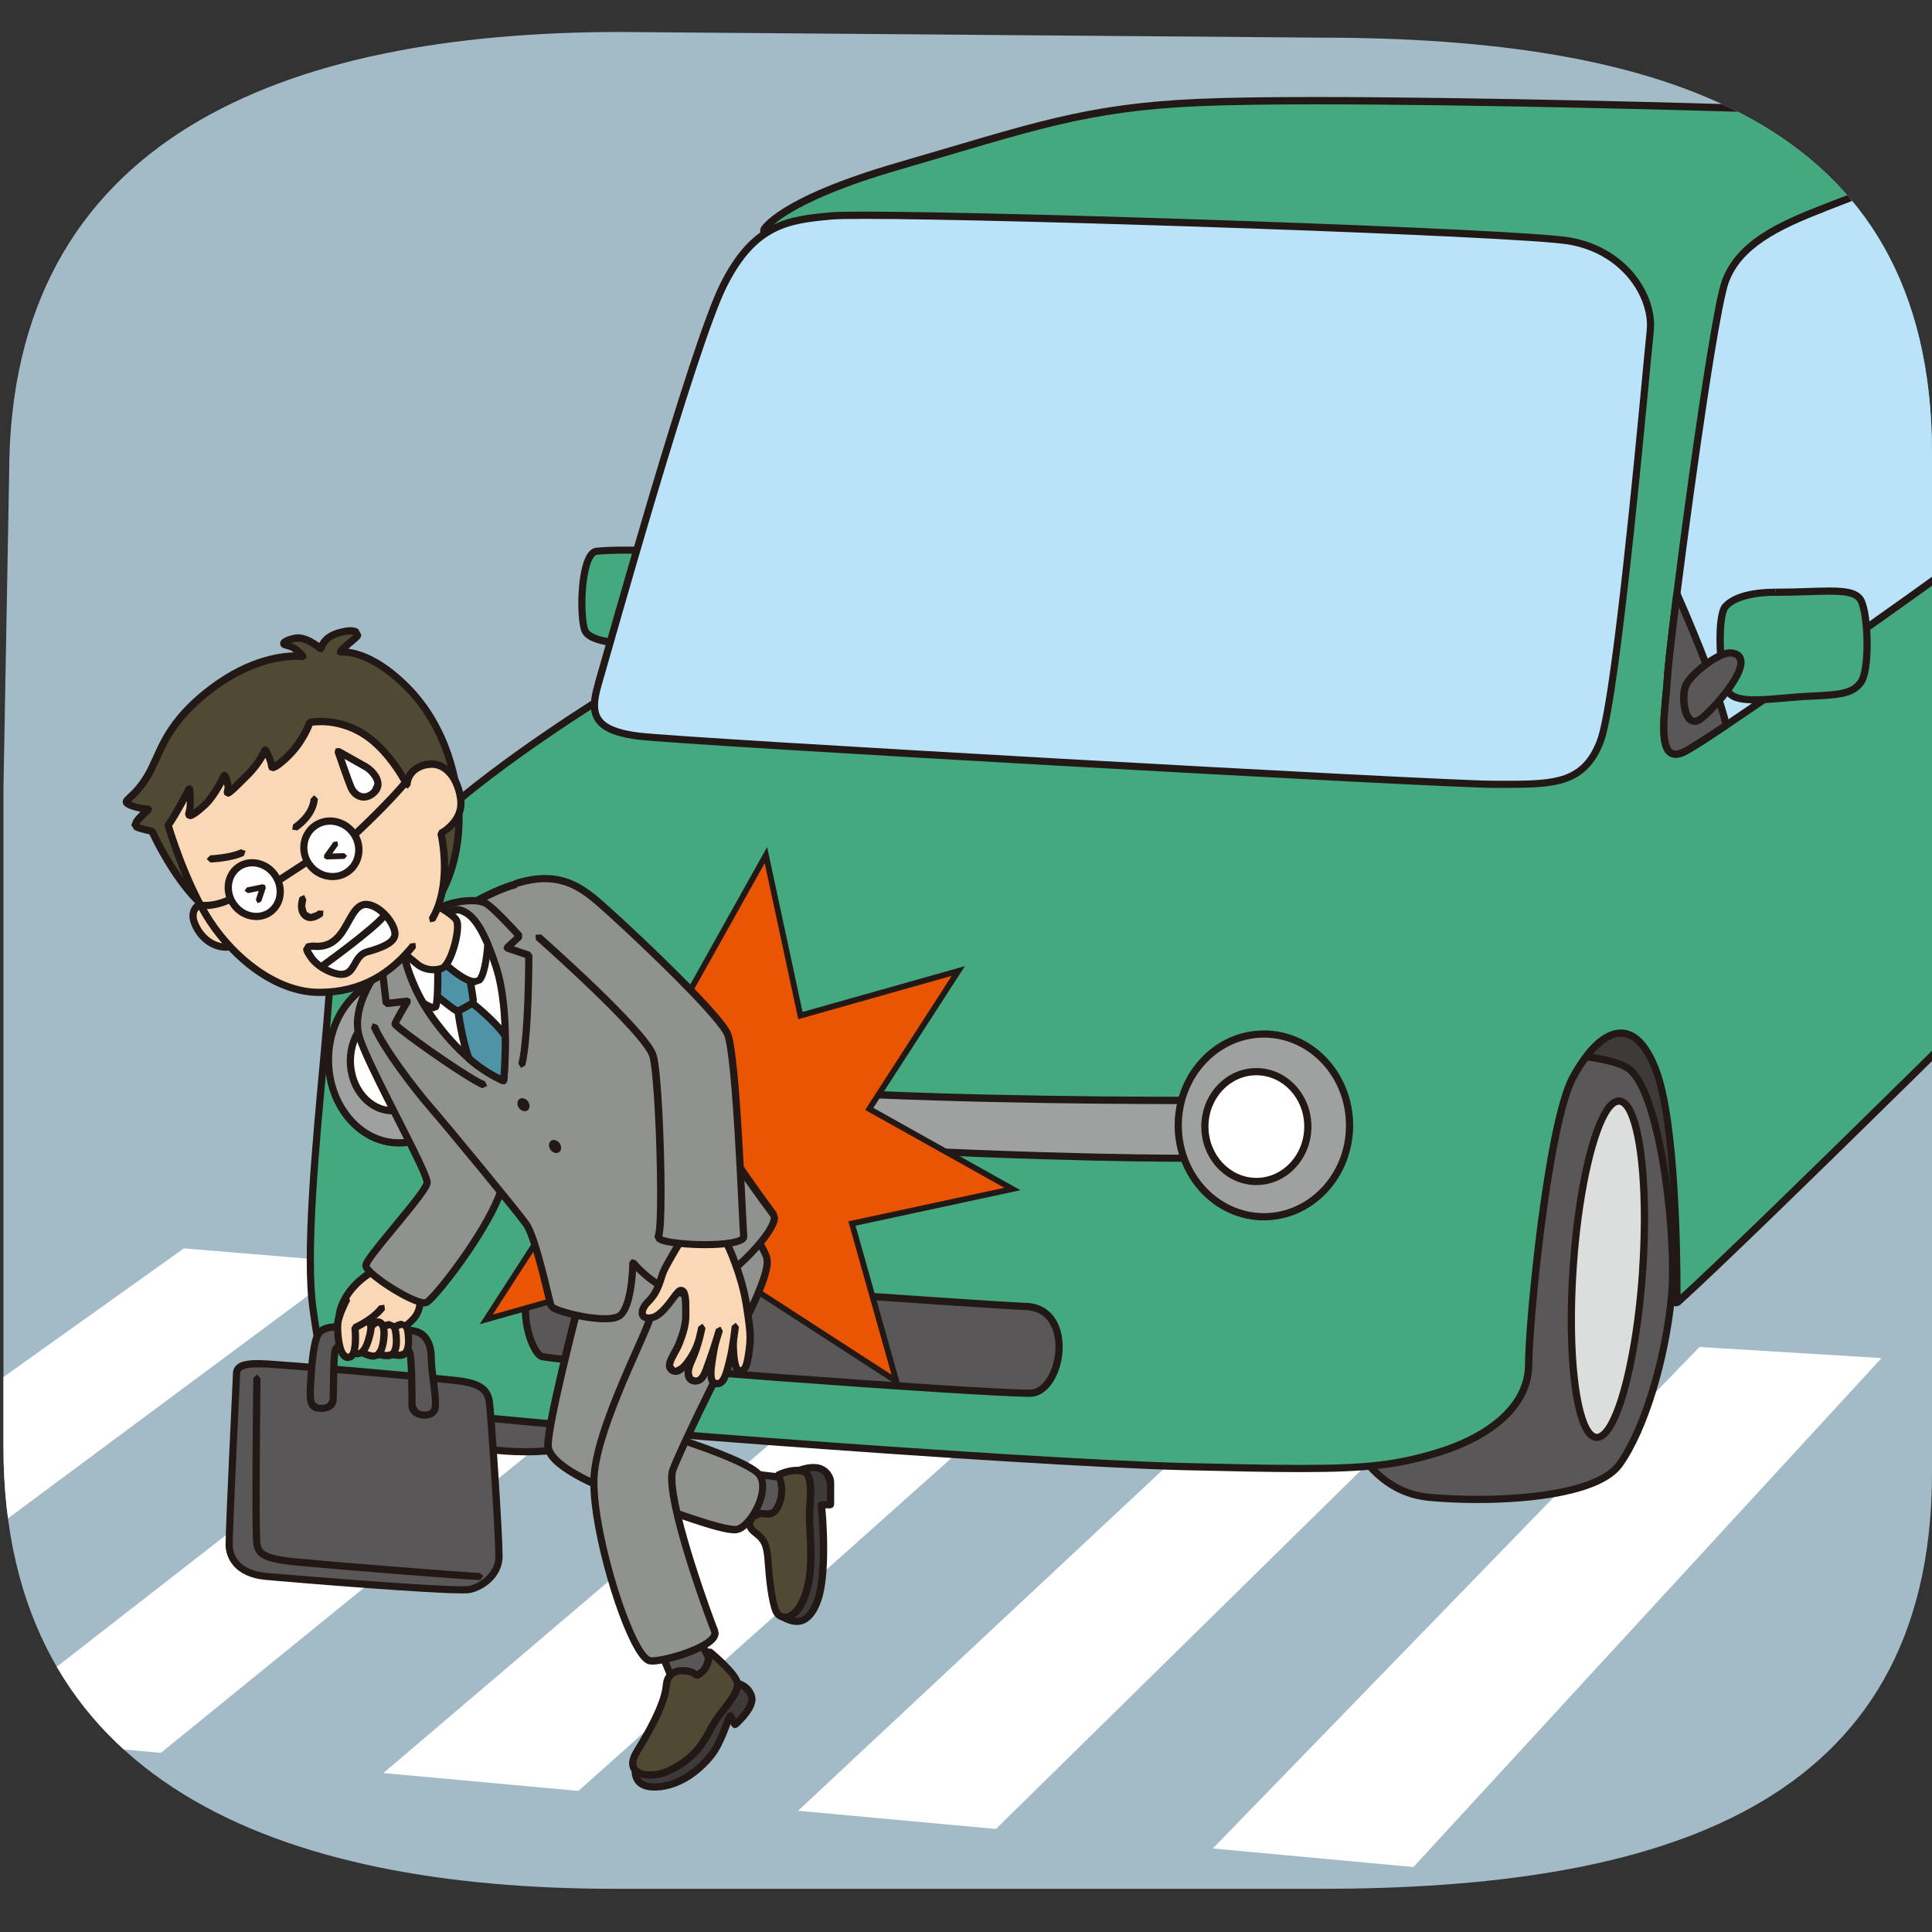 <?xml version="1.0" encoding="UTF-8"?>
<svg id="_レイヤー_1" data-name="レイヤー 1" xmlns="http://www.w3.org/2000/svg" xmlns:xlink="http://www.w3.org/1999/xlink" viewBox="0 0 279.2 279.2">
  <rect x="0" y="0" width="279.2" height="279.2" fill="#333333" stroke="none"/>
  <defs>
    <style>
      .cls-1 {
        fill: #3e3a39;
      }

      .cls-2 {
        fill: #595757;
      }

      .cls-3 {
        fill: #fff;
      }

      .cls-4 {
        fill: #45a97f;
      }

      .cls-5 {
        fill: none;
      }

      .cls-6 {
        fill: #4e93a6;
      }

      .cls-7 {
        fill: #ea5504;
      }

      .cls-8 {
        fill: #504934;
      }

      .cls-9 {
        fill: #a3bac7;
      }

      .cls-10 {
        fill: #221815;
      }

      .cls-11 {
        fill: #fbd8b5;
      }

      .cls-12 {
        fill: #bae3f9;
      }

      .cls-13 {
        fill: #dcdddd;
      }

      .cls-14 {
        fill: #90928f;
      }

      .cls-15 {
        fill: #9fa0a0;
      }

      .cls-16 {
        clip-path: url(#clippath);
      }
    </style>
    <clipPath id="clippath">
      <path class="cls-5" d="M1.32,68.5l-.82,45.43v95.15c0,48.65,39.8,63.88,88.45,63.88h101.79c48.65,0,88.46-11.48,88.46-60.12V65.56c0-48.65-39.81-60.12-88.46-60.12l-100.97-.82C41.12,4.62,1.32,19.85,1.32,68.5"/>
    </clipPath>
  </defs>
  <g class="cls-16">
    <path class="cls-9" d="M330.96,3.83l11.81,289.36-409.61,2.15S-114.62,54.29-24.97,10.27C12.56-8.16,137.16-18.45,147.36-18.45c66.03,0,183.6,22.28,183.6,22.28"/>
    <polygon class="cls-3" points="271.91 196.26 204.26 269.81 175.27 267.13 245.6 194.66 271.91 196.26"/>
    <polygon class="cls-3" points="143.93 264.31 115.33 261.68 190.84 191.09 216.68 192.81 143.93 264.31"/>
    <polygon class="cls-3" points="83.59 258.81 55.4 256.23 136.09 187.54 161.44 189.35 83.59 258.81"/>
    <polygon class="cls-3" points="23.25 253.31 -4.54 250.79 81.33 183.97 106.21 185.89 23.25 253.31"/>
    <polygon class="cls-3" points="-37.09 247.82 -64.48 245.34 26.57 180.41 50.98 182.43 -37.09 247.82"/>
    <path class="cls-1" d="M242.37,188.25h-28.96s-2.51-32.02,6.4-39.54c8.91-7.52,18.93-5.57,18.93-5.57,0,0,12.81,10.3,11.97,10.3s-8.35,34.8-8.35,34.8"/>
    <path class="cls-10" d="M242.37,188.25v.52h-28.96l-.52-.48s-.33-4.17-.33-9.85c0-5.05.25-11.3,1.23-16.92.99-5.62,2.65-10.62,5.68-13.2,5.99-5.05,12.47-5.92,16.2-5.92,1.94,0,3.14.23,3.17.24l.23.11s3.01,2.41,6.01,4.91c1.5,1.25,3.01,2.51,4.14,3.51.57.5,1.04.93,1.38,1.26l.42.44.14.19.11.36-.21.44-.35.12v-.45l.33.32-.33.13v-.45l.33.32-.18-.18.2.15-.02.03-.18-.18.2.15-.2.51c-.83,2.39-2.85,10.95-4.63,18.84-1.79,7.91-3.36,15.18-3.36,15.2l-.51.41v-.52l-.51-.11s1.88-8.7,3.86-17.41c.99-4.35,2.01-8.7,2.83-11.97.41-1.63.77-3,1.06-3.96.14-.48.27-.87.38-1.15l.17-.36.13-.17.42-.18v.47l-.29-.37.29-.1v.47l-.29-.37.3.39h-.49l.19-.39.3.39h-.49.35l-.31.19-.05-.19h.35l-.31.19s-.27-.32-.64-.66c-1.29-1.22-4.11-3.58-6.59-5.62-2.48-2.04-4.64-3.77-4.64-3.78l.33-.4-.1.51s-.26-.05-.78-.11c-.51-.06-1.26-.11-2.19-.11-3.58,0-9.78.83-15.52,5.67-2.67,2.23-4.38,7.06-5.33,12.58-.96,5.52-1.22,11.73-1.22,16.74,0,5.64.32,9.76.32,9.77l-.52.04v-.52h28.96v.52l-.51-.11.51.11Z"/>
    <path class="cls-2" d="M55.83,194.65s-1.67,13.64,16.99,15.04c18.65,1.39,23.11-9.47,22.55-16.15-.56-6.68-39.54,1.11-39.54,1.11"/>
    <path class="cls-10" d="M55.83,194.65l.51.06s-.03.28-.03.79c0,1.44.29,4.57,2.48,7.46,2.18,2.89,6.26,5.61,14.07,6.2,1.09.08,2.13.12,3.12.12,7.45,0,12.15-2.18,15.01-5.08,2.86-2.89,3.91-6.55,3.91-9.58,0-.36-.02-.72-.04-1.06-.03-.34-.19-.61-.54-.9-1.07-.89-4.02-1.35-7.72-1.33-5.77,0-13.45.95-19.66,1.9-6.22.95-10.97,1.9-10.98,1.91l-.1-.51.51.06-.51-.06-.1-.51s19.11-3.83,30.85-3.83c2.52,0,4.71.17,6.34.62.82.23,1.5.52,2.02.93.53.41.89.97.94,1.64.03.37.05.75.05,1.14,0,3.25-1.12,7.18-4.2,10.31-3.08,3.12-8.1,5.39-15.75,5.39-1.02,0-2.08-.04-3.19-.12-8.02-.59-12.45-3.46-14.82-6.61-2.37-3.15-2.68-6.52-2.68-8.09,0-.56.04-.9.05-.92l.41-.45.1.51Z"/>
    <path class="cls-2" d="M194.76,206.63s3.06,8.91,11.69,9.75c8.63.83,23.95.28,27.56-4.73,3.62-5.01,6.68-15.31,7.52-24.22.84-8.91-1.67-30.35-6.4-33.14-4.73-2.78-20.6-1.95-20.6-1.95l-19.77,54.29Z"/>
    <path class="cls-10" d="M194.76,206.63l.49-.17.14.36c.68,1.67,3.9,8.36,11.12,9.04,2.03.2,4.44.31,6.98.31,4.08,0,8.5-.31,12.21-1.08,3.71-.76,6.69-2.04,7.91-3.75,3.52-4.86,6.6-15.14,7.42-23.97.11-1.12.16-2.44.16-3.91,0-5.02-.61-11.68-1.73-17.37-.56-2.84-1.25-5.44-2.04-7.45-.78-2.02-1.71-3.43-2.55-3.9-1.33-.79-3.86-1.32-6.66-1.62-2.8-.3-5.87-.38-8.4-.38-3.03,0-5.25.12-5.26.12l-.03-.52.49.18-19.77,54.29-.49-.18.49-.17-.49.17-.49-.18,19.77-54.29.46-.34s2.25-.12,5.31-.12c2.55,0,5.65.08,8.51.39,2.86.31,5.45.81,7.08,1.75,1.23.74,2.15,2.32,2.99,4.42,2.47,6.3,3.83,17.55,3.83,25.2,0,1.49-.05,2.85-.16,4.01-.86,8.99-3.9,19.32-7.61,24.48-1.54,2.11-4.72,3.35-8.53,4.16-3.81.79-8.28,1.1-12.42,1.1-2.57,0-5.01-.12-7.08-.32-4.5-.44-7.55-2.98-9.44-5.38-1.9-2.4-2.68-4.68-2.69-4.71v-.35s.49.18.49.18Z"/>
    <path class="cls-2" d="M274.81,134.23s2.05,12.55,16.01,12.25c16.15-.35,17.54-5.01,18.93-10.86,1.4-5.85,2.32-28.42-.56-35.08-2.85-6.61-5.57-7.86-16.01-7.86-7.97,0-21.99,7.03-18.37,41.55"/>
    <path class="cls-10" d="M274.81,134.23l.51-.08.1.49c.27,1.12,1.15,3.98,3.37,6.52,2.23,2.54,5.76,4.8,11.54,4.81h.48c8.03-.17,12.31-1.43,14.7-3.27,2.38-1.82,3.04-4.27,3.74-7.2.71-2.95,1.32-10.56,1.31-18.03.01-6.86-.53-13.71-1.84-16.72-1.42-3.28-2.73-5.08-4.91-6.15-2.19-1.07-5.42-1.41-10.62-1.4-3.41,0-7.99,1.33-11.74,5.78-3.75,4.45-6.7,12.08-6.7,24.76,0,3.16.18,6.63.58,10.44l-.52.05.51-.08-.51.08-.52.05c-.4-3.84-.59-7.35-.59-10.54,0-12.83,2.99-20.73,6.94-25.43,3.96-4.7,8.86-6.15,12.54-6.15,5.24,0,8.59.3,11.08,1.5,2.5,1.21,3.97,3.34,5.41,6.68,1.44,3.37,1.92,10.19,1.93,17.13,0,7.55-.6,15.13-1.34,18.28-.69,2.91-1.42,5.72-4.12,7.79-2.69,2.05-7.19,3.29-15.31,3.47h-.5c-6.93.02-11-3.17-13.25-6.34-2.26-3.17-2.77-6.3-2.78-6.35v-.03s.51-.05.51-.05Z"/>
    <path class="cls-4" d="M100.1,80.22c-3.34-.84-11.69-.84-13.92-.56-2.23.28-2.51,9.19-1.67,11.41.84,2.23,8.91,2.23,11.69,1.67,2.79-.56,3.9-12.53,3.9-12.53"/>
    <path class="cls-10" d="M100.1,80.22l-.12.5c-2.01-.51-6.15-.71-9.43-.71-1.9,0-3.53.07-4.3.16-.13.01-.34.14-.57.54-.7,1.16-1.09,4.05-1.08,6.48,0,1.62.17,3.1.4,3.71.1.4,1.03.94,2.41,1.22,1.37.3,3.1.42,4.72.42s3.11-.12,3.98-.3c.34-.02.95-.72,1.4-1.88.72-1.73,1.25-4.29,1.58-6.4.34-2.12.5-3.78.5-3.78l.52.05-.12.5.12-.5.52.05s-.28,3.01-.91,6.11c-.32,1.55-.72,3.12-1.24,4.38-.53,1.23-1.11,2.25-2.16,2.51-.99.2-2.52.32-4.18.32s-3.46-.12-4.94-.44c-1.46-.34-2.7-.79-3.16-1.88-.32-.88-.46-2.37-.47-4.07,0-1.69.16-3.55.51-5.06.18-.75.4-1.42.71-1.95.3-.51.73-.96,1.34-1.04.86-.11,2.51-.17,4.43-.17,3.33,0,7.46.19,9.68.74l.39.55-.52-.05Z"/>
    <path class="cls-4" d="M110.4,33.17s2.24-4.19,19.49-9.19c19.21-5.57,26.74-8.46,43.43-9.19,19.21-.84,70.5.58,78.52.83,8.63.28,22.27,1.12,27.28,3.9,5.01,2.78,7.24,4.17,10.86,15.31,2.99,9.19,8.91,33.69,8.91,33.69,0,0,5.85,1.67,7.8,6.96,1.95,5.29,3.34,9.75,5.01,20.32,1.67,10.58-.56,22.83-.56,22.83,0,0-.28-16.15-2.51-22.83-2.23-6.68-4.73-4.73-6.68,1.95-1.95,6.68-2.23,34.52-2.23,34.52,0,0-45.94,45.66-57.36,55.96,0,0,.28-25.06-3.06-33.69-3.34-8.63-8.35-5.57-11.97,1.11-3.62,6.68-6.4,35.64-6.4,41.48s-5.36,10.4-13.37,12.81c-8,2.41-13.36,2.51-36.47,1.95-23.11-.56-100.51-6.4-112.21-8.35-11.69-1.95-12.25-4.45-13.64-14.48-1.39-10.03,1.39-32.58,2.23-43.99.84-11.41,5.57-17.54,15.31-26.45,9.75-8.91,24.78-18.09,24.78-18.09l22.27-32.58.56-34.8Z"/>
    <path class="cls-10" d="M110.4,33.17l-.46-.25c.12-.21,2.49-4.42,19.81-9.44,19.18-5.56,26.8-8.48,43.55-9.2,4.32-.19,10.23-.26,16.91-.26,23.14,0,55.42.9,61.64,1.1,4.33.14,9.9.42,15.04,1.01,5.15.6,9.83,1.49,12.48,2.95,2.5,1.39,4.41,2.48,6.11,4.66,1.7,2.17,3.18,5.36,4.99,10.95,3,9.24,8.92,33.72,8.92,33.73l-.51.12.14-.5s6.06,1.7,8.14,7.28c1.96,5.31,3.37,9.83,5.04,20.43.46,2.92.62,5.96.62,8.83,0,7.66-1.18,14.16-1.18,14.18l-.55.42-.48-.51s-.07-4.02-.42-8.88c-.34-4.85-.98-10.55-2.06-13.8-.47-1.4-.95-2.39-1.39-3-.45-.62-.82-.79-1.07-.78-.33-.03-.9.36-1.5,1.36-.59.98-1.18,2.47-1.73,4.36-.94,3.21-1.52,11.87-1.82,19.64-.31,7.79-.38,14.73-.38,14.74l-.15.37s-45.94,45.66-57.38,55.98l-.56.09-.31-.48s0-.51,0-1.42c0-2.71-.05-8.92-.46-15.36-.4-6.44-1.18-13.14-2.57-16.71-.71-1.83-1.49-3.09-2.26-3.87-.78-.78-1.53-1.08-2.3-1.09-1.98-.05-4.47,2.39-6.47,6.13-1.73,3.16-3.36,12.1-4.5,20.87-1.14,8.78-1.84,17.5-1.84,20.36,0,3.09-1.43,5.84-3.85,8.08-2.42,2.24-5.83,4.01-9.89,5.23-5.59,1.69-9.97,2.25-19.77,2.25-4.34,0-9.77-.11-16.86-.28-23.16-.56-100.51-6.4-112.28-8.36-5.87-.98-9.07-2.1-11-4.39-1.91-2.3-2.37-5.53-3.07-10.53-.28-1.99-.39-4.43-.39-7.17,0-11.33,1.94-27.76,2.61-36.93.83-11.56,5.72-17.89,15.48-26.8,9.81-8.96,24.85-18.15,24.86-18.16l.27.44-.43-.3,22.19-32.44.56-34.65.06-.24.46.25h.52s-.56,34.81-.56,34.81l-.09.29-22.27,32.58-.16.15s-3.75,2.29-8.72,5.69c-4.97,3.4-11.15,7.92-15.99,12.35-9.73,8.92-14.31,14.84-15.15,26.1-.67,9.21-2.61,25.63-2.61,36.86,0,2.71.11,5.12.38,7.03.69,5.02,1.2,8.06,2.84,10,1.62,1.95,4.54,3.07,10.37,4.03,11.61,1.94,89.07,7.79,112.13,8.35,7.09.17,12.51.28,16.84.28,9.79,0,13.97-.55,19.47-2.21,3.95-1.18,7.22-2.9,9.48-5,2.26-2.1,3.51-4.55,3.51-7.31,0-2.98.7-11.67,1.85-20.5,1.16-8.84,2.73-17.71,4.61-21.23,2.1-3.82,4.6-6.63,7.39-6.68,1.07,0,2.11.46,3.03,1.39.93.93,1.76,2.31,2.5,4.23,1.47,3.82,2.23,10.53,2.64,17.02.41,6.48.46,12.71.46,15.43,0,.91,0,1.43,0,1.43h-.52s-.35-.39-.35-.39c5.69-5.14,20.03-19.13,32.94-31.83,6.46-6.35,12.55-12.38,17.04-16.82s7.35-7.29,7.36-7.29l.37.37h-.52s.07-6.97.38-14.78c.32-7.82.86-16.42,1.87-19.89.56-1.94,1.18-3.49,1.84-4.6.67-1.09,1.4-1.84,2.39-1.86.74,0,1.37.47,1.91,1.21.55.75,1.05,1.82,1.54,3.29,2.27,6.86,2.52,22.96,2.53,22.99h-.52s-.51-.09-.51-.09c0,0,.29-1.6.58-4.16.29-2.55.58-6.06.58-9.83,0-2.83-.16-5.81-.61-8.67-1.67-10.56-3.04-14.95-4.98-20.22-.92-2.5-2.77-4.16-4.42-5.21-.82-.52-1.59-.88-2.14-1.11s-.89-.32-.89-.33l-.36-.38s-1.48-6.12-3.33-13.39c-1.85-7.27-4.08-15.69-5.57-20.26-1.8-5.54-3.25-8.62-4.82-10.62-1.57-2-3.29-2.99-5.79-4.39-2.36-1.32-7.01-2.24-12.09-2.83-5.09-.59-10.65-.87-14.95-1.01-6.22-.2-38.5-1.09-61.61-1.09-6.67,0-12.58.08-16.87.26-16.63.72-24.07,3.59-43.31,9.17-8.6,2.49-13.43,4.78-16.09,6.42-1.33.82-2.12,1.48-2.56,1.92l-.44.48-.08.11v.02s-.17-.09-.17-.09l.16.09h0s-.16-.09-.16-.09l.16.09-.46-.25h.52s-.52,0-.52,0Z"/>
    <path class="cls-12" d="M86.45,98.87c-1.24,4.22-.84,6.68,5.85,7.52,6.68.84,115.55,6.96,123.62,6.96s12.81.28,15.31-6.13c2.51-6.4,6.68-54.29,7.24-59.3.56-5.01-3.62-11.69-11.69-13.09-8.07-1.39-99.14-4.3-106.64-3.62-6.12.56-11.13,1.11-15.59,10.02-4.45,8.91-16.71,52.9-18.1,57.63"/>
    <path class="cls-10" d="M86.45,98.87l.5.15c-.33,1.13-.53,2.11-.53,2.91.02,1.09.31,1.82,1.17,2.48.87.65,2.39,1.17,4.78,1.46,6.6.83,115.56,6.96,123.56,6.96h1.86c3.47,0,6.21-.07,8.29-.82,2.07-.76,3.55-2.13,4.68-4.98.59-1.48,1.34-5.7,2.08-11.15,2.26-16.38,4.71-44.25,5.12-48.02l.05-.85c0-4.6-3.96-10.41-11.31-11.67-3.52-.61-23.92-1.55-45.9-2.32-21.99-.77-45.66-1.39-55.9-1.39-2.34,0-3.98.03-4.71.1-3.06.28-5.77.56-8.23,1.82-2.46,1.26-4.74,3.52-6.94,7.91-2.18,4.36-6.38,17.61-10.17,30.3-3.79,12.7-7.2,24.87-7.9,27.25l-.5-.15-.5-.15c.69-2.35,4.11-14.54,7.9-27.25,3.8-12.72,7.96-25.92,10.23-30.47,2.26-4.52,4.7-7,7.4-8.38,2.69-1.38,5.55-1.65,8.61-1.93.81-.07,2.45-.1,4.8-.1,10.28,0,33.93.62,55.94,1.39,22.02.78,42.31,1.7,46.03,2.34,7.83,1.36,12.17,7.53,12.18,12.69l-.05.96c-.28,2.49-1.46,15.73-2.89,29.13-.72,6.7-1.49,13.45-2.24,18.93-.76,5.49-1.47,9.65-2.14,11.38-1.18,3.04-2.95,4.74-5.29,5.57-2.34.84-5.17.88-8.64.89h-1.86c-8.14,0-116.92-6.13-123.68-6.97-2.48-.31-4.15-.83-5.27-1.66-1.13-.83-1.6-2.01-1.59-3.31,0-.98.23-2.04.58-3.21l.5.15Z"/>
    <path class="cls-12" d="M263.53,30.1c-6.68,2.58-12.25,5.29-14.2,10.58-1.95,5.29-8.08,52.07-8.35,57.08-.28,5.01-1.95,13.09,2.51,10.86,4.45-2.23,45.38-31.19,47.89-33.69,2.51-2.51,3.9-4.73,2.23-9.19-1.67-4.46-9.19-33.69-10.86-37.31-1.67-3.62-3.9-3.9-7.24-2.79-3.34,1.11-8.01,2.92-11.97,4.45"/>
    <path class="cls-10" d="M263.53,30.1l.19.48c-6.68,2.57-12.07,5.25-13.9,10.27-.45,1.22-1.22,5.16-2.07,10.35-2.55,15.59-6.06,42.88-6.26,46.58-.13,2.3-.54,5.19-.54,7.42,0,1.06.1,1.96.32,2.52.25.57.44.73.88.75.25,0,.62-.09,1.09-.33,1.04-.51,4.46-2.76,8.95-5.82,6.75-4.6,15.99-11.09,23.79-16.66,3.89-2.79,7.43-5.34,10.11-7.32,2.66-1.96,4.51-3.39,4.91-3.8,1.73-1.74,2.8-3.2,2.8-5.33,0-.93-.21-2.01-.7-3.31-.86-2.29-3.14-10.69-5.44-19.01-2.29-8.3-4.61-16.57-5.4-18.26-1.11-2.35-2.24-3.04-3.83-3.07-.79,0-1.71.2-2.76.55-3.32,1.11-7.99,2.91-11.95,4.45l-.19-.48-.19-.48c3.97-1.53,8.64-3.35,12-4.46,1.11-.37,2.13-.61,3.09-.61,2.01-.03,3.64,1.13,4.78,3.66.88,1.93,3.15,10.08,5.46,18.42,2.29,8.31,4.6,16.76,5.42,18.93.52,1.39.76,2.59.76,3.68,0,2.53-1.34,4.3-3.11,6.06-.71.7-3.7,2.94-7.97,6.06-6.39,4.66-15.56,11.16-23.54,16.71-8,5.56-14.75,10.13-16.51,11.02-.57.28-1.08.44-1.56.44-.91.02-1.57-.63-1.85-1.42-.3-.79-.39-1.78-.39-2.9,0-2.34.42-5.24.54-7.48.14-2.56,1.74-15.48,3.55-28.48.9-6.49,1.86-12.99,2.72-18.21.86-5.23,1.59-9.11,2.12-10.54,2.07-5.56,7.82-8.3,14.5-10.88l.19.48Z"/>
    <path class="cls-2" d="M242.34,85.81c-.76,5.99-1.28,10.56-1.35,11.95-.28,5.01-1.95,13.08,2.51,10.86.84-.42,3.01-1.82,5.98-3.8-1.28-5.68-6.36-17.27-7.13-19"/>
    <path class="cls-10" d="M242.34,85.81l.51.06c-.75,5.98-1.28,10.57-1.35,11.91-.13,2.3-.54,5.19-.54,7.41,0,1.06.1,1.96.32,2.52.25.57.44.73.88.75.25,0,.62-.09,1.09-.33.78-.39,2.96-1.79,5.92-3.77l.29.43-.51.11c-1.25-5.58-6.33-17.19-7.1-18.9l.48-.21.51.06-.51-.06.48-.21c.77,1.75,5.85,13.31,7.16,19.1l-.22.54c-2.97,1.99-5.13,3.38-6.03,3.84-.57.28-1.08.44-1.56.44-.91.02-1.57-.63-1.85-1.42-.3-.79-.39-1.78-.39-2.9,0-2.34.42-5.24.54-7.47.08-1.43.6-5.98,1.36-11.98l.44-.45.55.3-.48.21Z"/>
    <path class="cls-4" d="M256.64,85.58c-3.14,0-6.06.63-7.31,2.09-1.25,1.46-.84,10.86.62,12.53,1.46,1.67,6.89.63,11.27.42,4.39-.21,6.49-.28,7.73-2.09,1.24-1.82,1.04-9.61,0-11.69s-5.22-1.25-12.32-1.25"/>
    <path class="cls-10" d="M256.64,85.58v.52c-3.07-.02-5.9.67-6.91,1.91-.12.12-.34.7-.44,1.48-.12.78-.18,1.78-.18,2.84,0,1.55.12,3.25.35,4.67.21,1.4.6,2.56.89,2.86.39.49,1.62.78,3.27.76,2.2,0,5.05-.39,7.59-.51,2.2-.11,3.81-.18,4.96-.44,1.16-.26,1.82-.64,2.36-1.43.46-.62.79-2.88.77-5.15.01-2.48-.34-5.13-.8-6.03-.21-.41-.57-.68-1.26-.87-.69-.19-1.66-.25-2.88-.25-1.96,0-4.55.16-7.72.17v-1.04c3.14,0,5.71-.17,7.72-.17,1.26,0,2.29.06,3.15.29.84.22,1.55.67,1.92,1.42.62,1.28.9,3.9.91,6.49-.02,2.38-.22,4.61-.95,5.73-.7,1.03-1.71,1.59-3.01,1.86-1.3.28-2.94.35-5.13.45-2.48.12-5.34.51-7.65.51-1.72-.02-3.18-.17-4.05-1.11-.58-.7-.88-1.89-1.13-3.38-.24-1.48-.37-3.22-.37-4.83,0-1.1.06-2.14.19-2.99.14-.86.3-1.53.68-2,1.49-1.68,4.49-2.26,7.7-2.27v.52Z"/>
    <path class="cls-15" d="M65.29,152.33s19.99,3.15,46.22,5.01c20.04,1.42,44.78,1.67,60.7,1.67l-.28,8.35s-23.75.19-65.15-2.51c-41.4-2.69-41.76-5.01-41.76-5.01l.28-7.52Z"/>
    <path class="cls-10" d="M65.29,152.33l.08-.51s4.99.79,13.26,1.81c8.27,1.02,19.82,2.27,32.92,3.2,20.01,1.42,44.75,1.67,60.66,1.67l.37.16.14.38-.28,8.35-.51.5h-1.04c-4.99,0-27.75-.14-64.15-2.51-20.71-1.34-31.16-2.6-36.46-3.52-2.65-.46-4.02-.84-4.75-1.12-.71-.3-.92-.42-1.03-.81v-.1s.28-7.52.28-7.52l.19-.38.41-.11-.08.51.52.02-.28,7.52-.52-.02.51-.08-.45.07.37-.26.08.2-.45.07.37-.26-.12.09.09-.12.03.03-.12.09.09-.12c.09.1,1.42.79,7.18,1.64,5.77.87,16.03,1.98,34.21,3.16,36.37,2.37,59.11,2.51,64.08,2.51h1.03v.52s-.51-.02-.51-.02l.28-8.35.52.02v.52c-15.93,0-40.67-.25-60.73-1.67-26.25-1.86-46.25-5.01-46.26-5.01l.08-.51.52.02-.52-.02Z"/>
    <path class="cls-2" d="M80.61,184.35c-7.52-.28-4.14,11.35-2.23,11.69,6.12,1.12,63.19,5.29,70.44,5.29,4.73,0,6.68-12.25-.56-12.53-7.24-.28-59.19-4.14-67.66-4.45"/>
    <path class="cls-10" d="M80.61,184.35l-.02.52h-.25c-1.54,0-2.43.53-3.03,1.34-.59.81-.85,1.98-.85,3.24,0,1.45.34,3.01.8,4.19.23.59.49,1.09.73,1.43.23.34.47.47.48.47,6.01,1.1,63.19,5.29,70.35,5.28.99,0,1.9-.69,2.6-1.87.69-1.17,1.11-2.76,1.11-4.31,0-1.38-.33-2.7-1.02-3.66s-1.7-1.59-3.27-1.66c-7.26-.28-59.22-4.14-67.66-4.45l.02-.52.02-.52c8.49.31,60.45,4.18,67.66,4.45,1.85.06,3.23.89,4.08,2.09.85,1.2,1.21,2.73,1.21,4.27,0,1.73-.45,3.47-1.25,4.84-.79,1.35-1.99,2.37-3.5,2.38-7.33,0-64.3-4.17-70.54-5.3-.5-.11-.82-.45-1.14-.89-.92-1.3-1.71-3.79-1.73-6.21,0-1.4.28-2.78,1.05-3.86.77-1.08,2.08-1.78,3.87-1.77h.28s-.02.53-.02.53Z"/>
    <path class="cls-13" d="M237.36,183.79c-.92,13.42-3.91,24.14-6.68,23.94-2.77-.2-4.26-11.25-3.33-24.68.92-13.42,3.91-24.14,6.68-23.93,2.77.2,4.26,11.25,3.34,24.67"/>
    <path class="cls-10" d="M237.36,183.79l.52.03c-.46,6.68-1.43,12.69-2.63,17.06-.6,2.19-1.26,3.96-1.97,5.23-.72,1.24-1.46,2.1-2.52,2.13h-.12s.05-.52.05-.52l-.04.52c-.85-.08-1.45-.74-1.92-1.63-1.41-2.71-2.16-8.52-2.17-15.84,0-2.45.09-5.06.28-7.76.46-6.68,1.42-12.69,2.63-17.06.61-2.18,1.27-3.96,1.98-5.23.71-1.24,1.46-2.1,2.51-2.13h.11s0,0,0,0c.85.08,1.45.74,1.92,1.63,1.41,2.71,2.16,8.52,2.18,15.84,0,2.44-.09,5.05-.28,7.75l-.52-.03-.52-.03c.18-2.68.27-5.26.27-7.68,0-4.82-.35-9-.97-11.94-.31-1.48-.69-2.65-1.09-3.41-.41-.79-.82-1.07-1.07-1.08h0-.05c-.32-.04-.97.44-1.6,1.6-1.95,3.45-3.8,11.93-4.47,21.85-.19,2.68-.27,5.27-.27,7.69,0,4.82.35,8.99.97,11.94.31,1.48.68,2.64,1.09,3.41.41.79.82,1.07,1.07,1.08h.04c.32.04.97-.44,1.61-1.6,1.95-3.45,3.8-11.93,4.48-21.85l.52.03Z"/>
    <path class="cls-15" d="M67.8,153.17c0,6.62-4.55,11.99-10.17,11.99s-10.17-5.37-10.17-11.99,4.55-11.99,10.17-11.99,10.17,5.37,10.17,11.99"/>
    <path class="cls-10" d="M67.8,153.17h.52c0,6.85-4.71,12.5-10.68,12.52-5.97-.02-10.68-5.67-10.69-12.52.01-6.85,4.72-12.5,10.69-12.51,5.97.02,10.68,5.66,10.68,12.51h-1.04c0-3.19-1.1-6.07-2.85-8.14-1.76-2.07-4.15-3.33-6.79-3.33s-5.03,1.26-6.79,3.33c-1.76,2.07-2.86,4.95-2.86,8.14s1.1,6.07,2.86,8.14c1.76,2.07,4.15,3.33,6.79,3.33,2.64,0,5.03-1.26,6.79-3.33,1.76-2.07,2.86-4.95,2.85-8.14h.52Z"/>
    <path class="cls-3" d="M62.85,153.31c0,3.98-2.74,7.21-6.11,7.21s-6.11-3.23-6.11-7.21,2.74-7.21,6.11-7.21,6.11,3.23,6.11,7.21"/>
    <path class="cls-10" d="M62.85,153.31h.52c0,4.21-2.9,7.71-6.63,7.73-3.73-.02-6.63-3.52-6.63-7.73,0-4.2,2.9-7.71,6.63-7.73,3.73.02,6.62,3.52,6.63,7.73h-1.04c0-1.87-.64-3.56-1.67-4.76-1.02-1.21-2.41-1.93-3.92-1.93s-2.9.72-3.92,1.93c-1.02,1.2-1.67,2.89-1.67,4.76s.65,3.56,1.67,4.76c1.03,1.21,2.41,1.93,3.92,1.93,1.51,0,2.9-.72,3.92-1.93,1.02-1.2,1.67-2.89,1.67-4.76h.52Z"/>
    <path class="cls-15" d="M195.03,162.63c0,7.29-5.54,13.2-12.38,13.2s-12.38-5.91-12.38-13.2,5.54-13.2,12.38-13.2,12.38,5.91,12.38,13.2"/>
    <path class="cls-10" d="M195.03,162.63h.52c-.01,7.55-5.75,13.72-12.9,13.73-7.15,0-12.88-6.17-12.9-13.73.02-7.55,5.75-13.72,12.9-13.72,7.15,0,12.89,6.17,12.9,13.72h-1.04c0-7.03-5.33-12.67-11.86-12.68-6.52.01-11.85,5.65-11.86,12.68,0,7.03,5.34,12.67,11.86,12.69,6.52-.02,11.86-5.65,11.86-12.69h.52Z"/>
    <path class="cls-3" d="M189,162.8c0,4.38-3.33,7.94-7.44,7.94s-7.44-3.55-7.44-7.94,3.33-7.94,7.44-7.94,7.44,3.55,7.44,7.94"/>
    <path class="cls-10" d="M189,162.8h.52c0,4.64-3.53,8.45-7.96,8.46-4.42,0-7.95-3.81-7.96-8.46.01-4.64,3.54-8.45,7.96-8.45,4.42,0,7.95,3.81,7.96,8.45h-1.04c0-4.12-3.12-7.41-6.92-7.41-3.79,0-6.92,3.29-6.92,7.41,0,4.12,3.13,7.41,6.92,7.42,3.8,0,6.92-3.3,6.92-7.42h.52Z"/>
    <path class="cls-2" d="M250.17,94.35c-1.68-.17-5.64,2.92-6.47,4.59-.84,1.67-.21,6.89,2.29,4.8,2.51-2.09,8.36-8.98,4.18-9.4"/>
    <path class="cls-10" d="M250.17,94.35l-.05.52h-.09c-.61-.03-2,.66-3.21,1.58-1.22.9-2.35,2.06-2.66,2.73-.17.33-.3,1.01-.3,1.73,0,.73.12,1.52.34,2.06.24.57.5.76.7.75.14,0,.39-.07.74-.37.9-.75,2.3-2.19,3.44-3.7,1.16-1.49,2.04-3.11,2.01-3.95l-.19-.54c-.12-.12-.36-.25-.81-.29l.05-.52.05-.52c.59.06,1.09.24,1.43.59.35.34.5.82.5,1.28-.03,1.38-1.03,2.99-2.22,4.58-1.2,1.57-2.62,3.05-3.61,3.87-.46.38-.93.61-1.41.61-.86-.01-1.39-.69-1.67-1.4-.29-.73-.42-1.61-.42-2.45,0-.83.12-1.6.4-2.2.49-.96,1.67-2.1,2.97-3.09,1.32-.97,2.69-1.77,3.83-1.79h.19s-.05.53-.05.53Z"/>
    <polygon class="cls-7" points="93.08 184.23 70.26 190.67 83.13 170.75 62.44 159.17 85.62 154.21 79.2 131.38 99.1 144.27 110.68 123.58 115.67 146.77 138.49 140.32 125.62 160.25 146.31 171.82 123.12 176.82 129.54 199.62 109.64 186.73 98.03 207.41 93.08 184.23"/>
    <polygon class="cls-10" points="93.08 184.23 93.19 184.63 69.32 191.37 82.54 170.89 61.27 158.99 85.1 153.9 78.5 130.43 98.96 143.68 110.86 122.41 115.98 146.24 139.44 139.62 126.21 160.1 147.47 172 123.64 177.13 130.24 200.57 109.79 187.32 97.86 208.58 92.67 184.31 93.08 184.23 93.19 184.63 93.08 184.23 93.48 184.14 98.21 206.25 109.49 186.14 128.84 198.67 122.6 176.5 145.14 171.65 125.03 160.4 137.54 141.02 115.36 147.29 110.51 124.74 99.25 144.86 79.9 132.33 86.15 154.53 63.6 159.35 83.72 170.6 71.21 189.97 93.39 183.7 93.48 184.14 93.08 184.23"/>
    <path class="cls-11" d="M54.48,194.62s2.69,1.13,2.48.32c-.21-.8-.44-2.18-.44-2.18,0,0,1.77-.58,3.22-2.18,1.79-1.97.69-4.73-.42-5.84-1.11-1.11-2.8-2.06-4.33-1.54-1.53.53-4.75,2.58-5.82,6.03l-.9,4.93,4.96,1.14,1.25-.69Z"/>
    <path class="cls-10" d="M54.48,194.62l.2-.48s.35.15.78.3c.42.15.96.28,1.17.28h.05l.04.22-.15-.16.11-.06.04.22-.15-.16.23.25h-.34l.11-.25.23.25h-.34.18l-.17.05v-.05s.17,0,.17,0l-.17.05c-.22-.84-.44-2.21-.45-2.22l.35-.58.26-.1c.52-.22,1.72-.81,2.74-1.93.59-.66.81-1.38.81-2.13.01-1.19-.62-2.42-1.21-2.99-.83-.83-2.03-1.54-3.07-1.53l-.73.12c-1.39.47-4.52,2.48-5.49,5.7l-.5-.16.51.09-.81,4.44,4.28.98,1.07-.59.45-.03-.2.48.25.45-1.25.69-.37.05-4.96-1.14-.39-.6.9-4.93.02-.06c1.16-3.68,4.47-5.78,6.14-6.37.36-.12.72-.17,1.07-.17,1.48.01,2.84.89,3.8,1.84.78.79,1.51,2.18,1.51,3.73,0,.95-.3,1.97-1.08,2.82-1.56,1.71-3.4,2.31-3.44,2.33l-.16-.5.51-.08s.22,1.37.42,2.13l.03.22-.37.62-.5.11c-.92-.02-2.31-.65-2.35-.65l.2-.48.25.45-.25-.45Z"/>
    <path class="cls-14" d="M54.62,140.34s-4.03,5.1-2.68,9.53c1.34,4.43,9.93,19.59,9.79,21.07-.13,1.48-8.8,10.73-8.86,11.95-.06,1.21,7.38,5.9,8.72,5.37,1.34-.54,11.81-14.09,11.27-18.92-.54-4.83-8.59-26.04-8.59-26.04,0,0-6.58-6.31-9.66-2.95"/>
    <path class="cls-10" d="M54.62,140.34l.41.32s-.17.22-.44.61c-.81,1.19-2.42,3.98-2.41,6.67,0,.6.08,1.19.25,1.77.63,2.1,3.08,6.96,5.36,11.45,1.14,2.25,2.24,4.41,3.06,6.13.41.86.75,1.6.99,2.2.24.61.39,1.01.41,1.4v.08c-.05.39-.24.69-.5,1.12-.92,1.45-3.01,3.94-4.89,6.23-.94,1.14-1.83,2.23-2.48,3.08-.33.43-.59.8-.76,1.08l-.19.34-.04.09h0s-.16-.02-.16-.02h.16v.03l-.16-.03h.16s-.24,0-.24,0h.24s-.24,0-.24,0h.24-.1l.1-.03v.03h-.1l.1-.03c0,.08.42.61,1.06,1.12.97.81,2.42,1.77,3.77,2.52,1.34.76,2.67,1.28,3.1,1.26h.08c.22-.11,1.17-1.09,2.26-2.45,1.67-2.06,3.87-5.09,5.63-8.05,1.77-2.96,3.09-5.91,3.07-7.57l-.02-.32c-.24-2.28-2.39-8.83-4.47-14.72-2.08-5.9-4.09-11.18-4.09-11.2l.49-.19-.36.37s-.24-.23-.67-.59c-1.26-1.09-4.19-3.23-6.32-3.2-.75,0-1.38.22-1.93.81l-.38-.35.41.32-.41-.32-.38-.35c.75-.82,1.72-1.16,2.69-1.15,1.83.01,3.71,1.06,5.19,2.06,1.47,1.01,2.51,2.01,2.52,2.02l.13.19s2.01,5.31,4.1,11.22c2.09,5.93,4.23,12.39,4.53,14.95l.02.43c-.03,2.85-2.58,7.31-5.25,11.29-1.34,1.98-2.72,3.81-3.85,5.19-.57.69-1.07,1.27-1.48,1.7-.43.43-.69.7-1.04.86l-.46.08c-.64-.01-1.4-.31-2.32-.73-1.36-.64-2.96-1.61-4.25-2.54-.64-.47-1.21-.92-1.63-1.34-.4-.44-.73-.74-.78-1.3v-.04c.05-.4.23-.65.48-1.06.89-1.36,2.97-3.81,4.86-6.11.94-1.15,1.84-2.25,2.49-3.14.33-.44.6-.83.78-1.14l.2-.38.05-.14h.06s-.06,0-.06,0h0s.06,0,.06,0h-.06s-.1-.46-.33-1.01c-.8-1.97-2.87-5.98-4.87-9.95-2.01-3.98-3.96-7.91-4.57-9.92-.21-.69-.3-1.39-.3-2.07.02-4.12,3.05-7.89,3.07-7.93l.03-.03.38.35Z"/>
    <path class="cls-1" d="M91.86,255.29s-.81,3.08,2.95,2.95c3.76-.13,6.71-2.95,8.05-4.7,1.34-1.74,2.28-4.97,2.68-5.64l.67,1.34s2.82-2.41,2.42-4.03c-.41-1.61-2.04-1.95-2.04-1.95l-14.73,12.01Z"/>
    <path class="cls-10" d="M91.86,255.29l.5.13-.03.13-.03.4c0,.37.08.81.36,1.14.28.33.79.63,1.91.64h.21c3.5-.11,6.37-2.82,7.66-4.5.62-.79,1.18-2.01,1.62-3.1.46-1.11.76-2.03,1.03-2.49l.47-.25.45.29.67,1.34-.47.23-.34-.39.36-.33c.33-.32.83-.84,1.23-1.4.41-.56.69-1.17.68-1.57l-.03-.2c-.16-.64-.56-1.02-.94-1.26l-.51-.25-.15-.05h-.04s.11-.52.11-.52l.33.4-14.73,12.01-.33-.41.5.13-.5-.13-.33-.4,14.73-12.01.44-.11s1.92.38,2.44,2.33l.06.46c-.02,1.06-.72,2.01-1.35,2.78-.65.76-1.28,1.3-1.29,1.31l-.44.12-.36-.28-.67-1.34.47-.23.45.26c-.14.22-.5,1.24-.95,2.35-.46,1.12-1.04,2.4-1.76,3.34-1.4,1.81-4.43,4.74-8.45,4.9h-.25c-1.31.01-2.19-.39-2.7-1-.51-.6-.61-1.31-.61-1.81,0-.45.08-.76.09-.79l.17-.27.33.4Z"/>
    <path class="cls-1" d="M118.7,217.44c.2,1.51.84,9.97-.51,13.78-1.36,3.81-3.4,3.37-5.05,2.46-1.65-.91,1.4-20.67,1.4-20.67,0,0,.94-.81,2.82-.94,1.88-.14,2.68,1.34,2.68,2.15v3.22h-1.34Z"/>
    <path class="cls-10" d="M118.7,217.44l.51-.07c.11.83.33,3.49.33,6.43,0,2.72-.18,5.64-.87,7.6-.84,2.44-2.16,3.44-3.53,3.43-.83,0-1.59-.33-2.26-.7-.47-.32-.53-.73-.64-1.25-.08-.53-.12-1.18-.12-1.96,0-5.74,1.9-17.97,1.9-17.98l.17-.31c.06-.05,1.11-.92,3.12-1.06h.28c1-.02,1.77.41,2.25.95.48.54.71,1.17.71,1.71v3.22l-.15.37-.37.16h-1.34v-.52l.51-.07-.51.07v-.52h.82v-2.7l-.45-1.02c-.31-.34-.76-.61-1.47-.62h-.2c-.87.07-1.51.29-1.93.48l-.46.25-.1.07-.02.02-.34-.39.51.08s-.47,3.06-.95,6.82c-.47,3.76-.94,8.24-.94,11.01,0,.75.03,1.37.11,1.8l.12.47.04.08-.11.08.06-.11.04.03-.11.08.06-.11c.59.33,1.21.57,1.75.56.83-.01,1.72-.47,2.55-2.74.61-1.71.82-4.59.81-7.25,0-2.88-.22-5.55-.32-6.29l.12-.41.39-.17v.52Z"/>
    <path class="cls-2" d="M107.82,212.84s4.16.62,5.8.66c1.65.04,1.26,3.56.33,5.9-.93,2.35-2.35,1.94-3.8,1.23-1.45-.71-4.52-1.6-4.52-1.6l2.18-6.19Z"/>
    <path class="cls-10" d="M107.82,212.84l.08-.51s4.17.62,5.74.66c.61,0,1.11.4,1.33.89.23.48.31,1.06.31,1.68,0,1.28-.34,2.8-.84,4.04-.54,1.43-1.47,2.13-2.47,2.11-.73,0-1.4-.3-2.04-.61-.68-.33-1.8-.73-2.73-1.04-.94-.31-1.7-.53-1.7-.53l-.32-.26-.03-.41,2.18-6.19.57-.34-.08.51.49.17-2.18,6.19-.49-.17.14-.5s3.06.88,4.6,1.63c.6.3,1.16.51,1.59.5.53-.02.98-.21,1.5-1.45.45-1.12.77-2.56.76-3.65,0-.53-.08-.98-.21-1.22l-.42-.31c-1.72-.04-5.85-.67-5.86-.67l.08-.51.49.17-.49-.17Z"/>
    <path class="cls-8" d="M112.44,213.16s1.23,2.02-.06,4.62c-.99,2-2.44.17-3.6,1.43-.83.9-.48,1.65.36,2.28,1.26.95,1.69,1.65,1.86,4.17.16,2.51.53,5.67,1.12,7.14.59,1.48,3.33,1.69,4.61-3.6.82-3.39.25-7.91.24-10.09,0-2.18.73-6.03-.92-6.51-1.65-.48-3.6.55-3.6.55"/>
    <path class="cls-10" d="M112.44,213.16l.44-.27c.03.05.6,1,.61,2.47,0,.77-.16,1.68-.65,2.66-.44.98-1.27,1.33-1.9,1.29-.4,0-.73-.07-1-.06l-.78.32-.34.65c-.01.21.17.51.63.86.65.49,1.16.98,1.49,1.69s.48,1.58.57,2.86c.16,2.48.54,5.65,1.09,6.98.15.36.45.58.84.58.66.03,1.99-.81,2.78-4.11.33-1.35.43-2.93.43-4.46,0-2.14-.19-4.19-.2-5.5v-.03c0-1.07.16-2.43.16-3.62,0-.67-.05-1.28-.19-1.7-.14-.43-.3-.59-.51-.65l-.8-.11c-.6,0-1.21.16-1.67.31l-.55.22-.19.09-.24-.46.44-.27-.44.27-.24-.46s1.37-.73,2.9-.74c.36,0,.73.04,1.09.15.66.19,1.04.75,1.22,1.34.19.6.23,1.29.24,2.01,0,1.26-.16,2.65-.16,3.62v.03c0,1.23.2,3.31.2,5.51,0,1.58-.1,3.23-.45,4.7-.83,3.45-2.32,4.87-3.8,4.9-.83,0-1.52-.51-1.81-1.23-.64-1.62-.98-4.76-1.15-7.3-.08-1.23-.23-1.98-.47-2.49-.24-.5-.58-.84-1.18-1.3-.55-.42-1.03-.95-1.04-1.69,0-.48.23-.94.61-1.36.46-.52,1.07-.67,1.54-.65.4,0,.74.07,1,.06.41-.04.58-.01.97-.72.41-.83.54-1.57.54-2.2s-.12-1.09-.23-1.43l-.16-.39-.06-.11-.06-.41.26-.32.24.46Z"/>
    <path class="cls-14" d="M80.07,181.87l3.36,7.43s-4.4,17.05-4.2,19.73c.21,2.68,6.48,5.66,12.3,7.55,5.82,1.9,12.5,4.53,14.8,4.47,2.06-.05,5.52-6.25,3.08-8.29-2.55-2.14-13.02-5.43-13.82-5.55-.79-.12,8.75-16.19,9.17-21.62.41-5.43-9.7-12.66-9.7-12.66l-14.99,8.94Z"/>
    <path class="cls-10" d="M80.07,181.87l.47-.22,3.36,7.43.03.34s-1.05,4.07-2.1,8.53c-1.05,4.45-2.1,9.39-2.09,10.86v.16c.02.95,1.49,2.39,3.78,3.66,2.27,1.29,5.27,2.5,8.16,3.44,2.89.94,5.98,2.06,8.64,2.94,2.64.88,4.91,1.51,5.92,1.51h.06c.4.04,1.4-.73,2.12-1.9.75-1.15,1.3-2.64,1.29-3.79,0-.75-.21-1.31-.65-1.67-1.14-.97-4.41-2.35-7.41-3.44-1.51-.55-2.97-1.04-4.1-1.39-1.11-.35-1.96-.59-2.06-.6h0l-.42-.3-.07-.3c.02-.39.18-.71.42-1.29.87-1.95,2.98-5.9,4.93-9.96,1.95-4.04,3.72-8.22,3.86-10.32v-.29c.04-2.38-2.29-5.45-4.69-7.82-1.2-1.18-2.4-2.21-3.3-2.94-.9-.73-1.49-1.15-1.49-1.15l.3-.42.26.45-14.99,8.94-.26-.45.47-.22-.47.22-.26-.45,14.99-8.94.57.02s2.46,1.76,4.92,4.2c2.45,2.46,4.98,5.55,5.01,8.56l-.02.37c-.23,2.82-2.55,7.83-4.81,12.43-1.13,2.29-2.24,4.45-3.08,6.12-.41.83-.76,1.54-.99,2.07l-.27.65-.06.19v.04s-.08,0-.08,0h.07s-.07,0-.07,0h.07-.39l.34-.18.05.18h-.39l.34-.18-.42.22.07-.47.35.25-.42.22.07-.47h0c.3.05,1.06.27,2.21.64,1.71.54,4.16,1.38,6.43,2.28,2.28.91,4.36,1.86,5.43,2.75.75.62,1.03,1.54,1.02,2.47,0,1.46-.63,3.07-1.46,4.36-.85,1.27-1.81,2.3-2.97,2.38v-.52s0,.52,0,.52h-.09c-1.34,0-3.56-.67-6.25-1.56-2.68-.89-5.77-2.01-8.64-2.94-2.93-.96-5.98-2.18-8.35-3.53-2.35-1.36-4.12-2.75-4.31-4.48v-.25c0-1.77,1.06-6.59,2.11-11.09,1.05-4.48,2.1-8.56,2.1-8.56l.5.13-.47.22-3.36-7.43.21-.66.26.45Z"/>
    <path class="cls-2" d="M93.32,233.31s3.67,9.06,4.2,10.24,6.31-.82,5.25-3.17c-1.06-2.35-4.5-9.09-4.5-9.09l-4.95,2.03Z"/>
    <path class="cls-10" d="M93.32,233.31l.48-.2s.92,2.27,1.9,4.68c.98,2.41,2.04,4.98,2.29,5.54l-.07.03.05-.06.02.03-.07.03.05-.06.42.07c.63,0,1.72-.3,2.57-.79.87-.49,1.43-1.16,1.41-1.62l-.08-.37c-1.05-2.32-4.48-9.06-4.49-9.07l.46-.24.2.48-4.95,2.03-.2-.48.48-.2-.48.2-.2-.48,4.95-2.03.66.25s3.44,6.74,4.51,9.12l.18.79c-.03,1.15-.95,1.95-1.93,2.53-1.01.57-2.18.92-3.08.93-.5-.01-1.06-.09-1.35-.66-.54-1.21-4.21-10.25-4.21-10.25l.28-.68.2.48Z"/>
    <path class="cls-8" d="M96.31,243.49c.16-2.07,2.07-2.26,3.32-1.94,1.25.32.68,1.02,1.8.08,1.12-.95,1.11-2.93,1.11-2.93,0,0,3.84,3.13,4.05,4.58.21,1.45-2.23,3.88-3.38,5.72-.96,1.53-2,4.87-6.59,6.94-2.78,1.25-6.67.6-4.57-2.8,2.9-4.69,4.11-7.65,4.27-9.65"/>
    <path class="cls-10" d="M96.31,243.49l-.52-.04c.06-.9.46-1.6,1.03-2,.56-.41,1.23-.54,1.84-.54.39,0,.76.05,1.1.14.46.11.76.3.94.45l.16.13-.1.14.06-.16.03.02-.1.14.06-.16-.12.3v-.32l.12.02-.12.3v-.32.22l-.09-.21.09-.02v.22l-.09-.21.48-.37c.85-.67.94-2.5.92-2.53l.3-.47.55.06s.98.79,1.98,1.78c.5.49,1.02,1.03,1.43,1.56.41.53.73,1.02.83,1.57l.02.26c-.02,1-.67,1.95-1.38,2.96-.73,1-1.57,2.01-2.09,2.85-.89,1.41-2.06,5.01-6.82,7.14-.92.42-1.95.64-2.89.64-.75,0-1.46-.14-2.04-.48-.58-.34-.99-.97-.98-1.72,0-.6.23-1.25.68-1.98,2.88-4.66,4.05-7.58,4.19-9.42l.52.04.52.04c-.18,2.17-1.43,5.15-4.34,9.88-.39.62-.52,1.11-.52,1.43.01.41.16.62.48.83.33.2.87.33,1.49.33.78,0,1.68-.19,2.46-.55,4.42-2.01,5.34-5.1,6.37-6.74.58-.93,1.43-1.95,2.13-2.91.7-.95,1.21-1.88,1.18-2.35v-.11c-.02-.17-.25-.62-.62-1.08-.55-.7-1.37-1.51-2.04-2.12-.67-.62-1.2-1.04-1.2-1.04l.33-.4h.52c-.02.12.05,2.14-1.29,3.33-.45.34-.59.55-1.07.6l-.45-.16c-.25-.19-.25-.26-.75-.41l-.84-.11c-.47,0-.92.11-1.23.34-.31.23-.54.57-.6,1.24l-.52-.04Z"/>
    <path class="cls-14" d="M94.22,189.3c.39,1.48-8.22,16.68-8.39,24.59-.18,7.91,5.32,25.37,8.04,26.1,1.4.38,10.29-2.12,9.4-4.3-.9-2.17-7.35-19.88-6.01-23.34,1.34-3.46,6.31-13.5,7.76-16.34,1.44-2.83,6.44-11.65,5.8-14.19-.63-2.54-6.53-9.33-6.53-9.33l-13.53,5.08"/>
    <path class="cls-10" d="M94.72,189.17l.03.25c-.01.41-.16.86-.39,1.5-1.61,4.33-7.89,16.45-8.02,22.98v.37c0,3.94,1.32,10.17,2.99,15.46.83,2.65,1.75,5.06,2.61,6.84.43.89.85,1.62,1.22,2.12.37.51.72.77.83.79l.25.02c.9,0,3.18-.5,5.13-1.25.98-.37,1.89-.8,2.53-1.23.65-.43.93-.87.9-1.02l-.02-.11c-.83-2.04-6.21-16.67-6.23-22.22,0-.58.05-1.08.22-1.5,1.36-3.52,6.33-13.53,7.79-16.39.69-1.35,2.14-3.99,3.43-6.68,1.29-2.67,2.39-5.45,2.37-6.76l-.04-.39c-.25-1.06-1.87-3.44-3.41-5.43-1.54-2-3.01-3.69-3.01-3.69l.39-.34.18.49-13.53,5.08-.67-.3.31-.67,13.53-5.08.58.15s1.48,1.71,3.05,3.74c1.57,2.05,3.21,4.34,3.59,5.81l.07.64c-.02,1.74-1.17,4.47-2.47,7.21-1.3,2.72-2.77,5.39-3.44,6.7-1.45,2.82-6.43,12.88-7.74,16.29-.09.22-.15.62-.14,1.13-.03,5.08,5.36,19.93,6.15,21.83l.1.51c-.03.82-.63,1.37-1.35,1.88-2.24,1.49-6.49,2.64-8.24,2.66l-.52-.05c-.56-.17-.96-.59-1.4-1.18-1.49-2.04-3.21-6.46-4.61-11.32-1.39-4.86-2.43-10.1-2.43-13.73v-.39c.1-4.03,2.23-9.65,4.31-14.57,1.04-2.46,2.08-4.73,2.85-6.51.38-.89.7-1.65.92-2.25.22-.59.33-1.04.32-1.14h.05l-.05.02v-.02s.05,0,.05,0l-.05.02.37-.64.64.37Z"/>
    <path class="cls-14" d="M68.71,130.27s4.83-2.75,7.38-2.75,19.46,22.61,20.53,25.43c1.07,2.82,7.18,10.2,7.99,12.01s5.9,8.86,7.18,10.53c1.28,1.68-7.25,10.6-11.68,11.34-4.43.74-8.66-4.43-8.66-4.43,0,0-.07,6.45-1.95,7.72-1.88,1.28-9.6-.67-9.87-1.41-.27-.74-2.21-9.93-3.62-11.88-1.41-1.95-11.48-14.16-13.76-16.78-2.28-2.62-6.71-8.39-8.19-11.74"/>
    <path class="cls-10" d="M68.45,129.82s1.23-.7,2.78-1.4c1.56-.7,3.42-1.41,4.86-1.42.66.05,1.15.47,1.92,1.11,2.55,2.25,7.04,7.74,11.06,13.02,2.01,2.63,3.89,5.21,5.33,7.29,1.44,2.09,2.43,3.61,2.72,4.36.48,1.28,2.27,3.85,4.03,6.26,1.76,2.44,3.47,4.68,3.95,5.73.35.81,1.84,3.05,3.36,5.23,1.53,2.19,3.12,4.37,3.75,5.2l.23.76c-.02.86-.56,1.81-1.36,2.93-1.21,1.67-3.1,3.63-5.08,5.26-2,1.62-4.06,2.92-5.79,3.22l-.97.08c-4.47-.05-8.13-4.68-8.18-4.69l.4-.33h.52s-.02,1.65-.28,3.46c-.29,1.81-.68,3.8-1.9,4.69-.62.41-1.46.51-2.43.51-1.56,0-3.46-.33-5.03-.72-.78-.2-1.48-.42-2.01-.62l-.68-.32-.49-.51c-.09-.27-.25-.94-.5-1.95-.36-1.49-.88-3.62-1.44-5.54-.55-1.92-1.18-3.67-1.62-4.26-1.37-1.9-11.47-14.15-13.73-16.74-2.31-2.66-6.73-8.4-8.27-11.87l.27-.69.69.26c1.42,3.23,5.85,9.03,8.1,11.61,2.3,2.65,12.34,14.82,13.78,16.82.81,1.15,1.61,3.9,2.32,6.56.35,1.32.66,2.6.9,3.6.24.98.42,1.73.47,1.84l-.21.08.16-.17.05.1-.21.08.16-.17s.42.25.92.42c1.52.55,4.39,1.17,6.38,1.17.87,0,1.58-.14,1.85-.33.65-.38,1.24-2.25,1.45-3.98.25-1.73.26-3.31.26-3.32l.35-.48.57.16s.22.26.61.67c1.18,1.24,3.98,3.67,6.76,3.64l.79-.06c1.83-.28,4.8-2.36,7.18-4.66,1.2-1.15,2.27-2.35,3.03-3.4.76-1.03,1.18-1.97,1.16-2.32l-.02-.12c-.64-.85-2.24-3.03-3.78-5.23-1.54-2.21-3.01-4.4-3.46-5.4-.33-.77-2.08-3.12-3.84-5.53-1.77-2.44-3.56-4.97-4.16-6.5-.21-.57-1.48-2.56-3.24-5.05-2.66-3.76-6.48-8.82-9.87-12.93-1.7-2.06-3.28-3.87-4.55-5.17-.63-.64-1.19-1.16-1.63-1.5l-.54-.37-.17-.07h-.04c-1.1-.02-2.94.64-4.44,1.32-1.5.68-2.69,1.35-2.69,1.35l-.71-.2.19-.71Z"/>
    <path class="cls-14" d="M69.92,156.78c-2.01-.67-12.88-8.39-12.82-8.79.07-.4,1.81-3.29,1.81-3.29l-3.09.33-.67-5.77s7.38-7.85,9.53-8.52c2.15-.67,4.23-.74,5.37-.27,1.14.47,5.03,4.83,5.03,4.83l-1.81,1.68,3.16,1.07s0,11.74-1.01,15.77"/>
    <path class="cls-10" d="M69.75,157.27c-.62-.21-1.65-.82-2.96-1.65-1.96-1.24-4.45-2.96-6.47-4.41-1.01-.73-1.89-1.39-2.54-1.9l-.77-.64-.24-.23-.1-.13-.1-.32v-.09c.07-.28.19-.48.37-.84.53-1.01,1.51-2.62,1.52-2.63l.44.27.06.51-3.09.33-.57-.46-.67-5.77.14-.42s1.85-1.97,3.98-4.02c1.06-1.03,2.19-2.08,3.2-2.93,1.03-.84,1.87-1.48,2.57-1.71,1.28-.4,2.54-.59,3.62-.6.81,0,1.52.11,2.1.35.42.18.87.56,1.42,1.04,1.61,1.46,3.8,3.91,3.8,3.92l-.03.73-1.17,1.09,2.33.79.35.5s.01,11.71-1.02,15.9l-.63.38-.38-.63c.48-1.92.74-5.87.87-9.29.12-3.43.12-6.35.12-6.35h.52l-.17.49-3.16-1.07-.34-.39.16-.49,1.81-1.68.35.38-.39.34s-.97-1.08-2.07-2.22c-.55-.57-1.14-1.15-1.65-1.62-.5-.46-.97-.81-1.12-.86-.39-.17-.99-.27-1.7-.27-.96,0-2.13.18-3.31.55-.37.1-1.26.7-2.22,1.51-1.46,1.23-3.24,2.95-4.65,4.36-1.41,1.41-2.44,2.51-2.44,2.51l-.38-.36.52-.06.61,5.26,2.58-.28.49.24v.55s-.43.72-.87,1.48c-.22.39-.44.78-.61,1.1l-.2.4-.05.12h0s-.51-.08-.51-.08h.52-.4l.33-.25.07.25h-.4l.33-.25.56.5c1.18.96,3.78,2.86,6.29,4.56,2.49,1.7,4.99,3.26,5.68,3.48l.33.66-.66.33Z"/>
    <path class="cls-3" d="M58.31,137.59s.81,4.83,4.33,9.66c3.52,4.83,6.94,7.52,10.17,8.92,0,0,1.01-10.03-1.11-16.47-2.11-6.45-3.72-7.65-5.13-8.16-1.41-.5-6.14,2.62-6.14,2.62l-2.12,3.42Z"/>
    <path class="cls-10" d="M58.31,137.59l.51-.09s.05.28.17.79c.38,1.54,1.48,5.11,4.06,8.65,3.48,4.78,6.84,7.39,9.95,8.75l-.21.48-.52-.05s.24-2.36.24-5.52c0-3.32-.27-7.53-1.32-10.73-1.04-3.19-1.96-5.07-2.76-6.17-.8-1.1-1.42-1.43-2.06-1.66l-.19-.03c-.62-.02-2.09.61-3.28,1.28-1.21.65-2.2,1.31-2.2,1.31l-.29-.44.44.27-2.12,3.42-.44-.27.51-.09-.51.09-.44-.27,2.12-3.42.16-.16s1.03-.68,2.28-1.36c1.27-.68,2.69-1.38,3.78-1.4l.54.09c.78.27,1.67.79,2.55,2.03.89,1.25,1.84,3.2,2.9,6.45,1.11,3.4,1.37,7.68,1.37,11.06,0,3.22-.24,5.62-.24,5.63l-.26.4-.47.03c-3.32-1.45-6.82-4.21-10.38-9.09-3.6-4.94-4.41-9.84-4.42-9.88l.07-.36.44.27Z"/>
    <path class="cls-6" d="M62.67,143.56s2.48,2.01,3.15,2.42c.67.4,2.62-.74,2.55-1.48-.07-.74-.67-4.1-.67-4.1l-3.62-1.81-2.55,1.21,1.14,3.76Z"/>
    <path class="cls-10" d="M62.67,143.56l.33-.4s.62.5,1.32,1.05c.69.55,1.5,1.16,1.78,1.32h.09c.23.02.74-.16,1.11-.43l.45-.39.1-.14v-.03s.04,0,.04,0h-.03s.03,0,.03,0h-.03.02-.02s0,0,0,0h.02-.02s.52-.04.52-.04l-.52.05c-.06-.68-.66-4.05-.66-4.05l.51-.09-.23.47-3.39-1.7-1.92.91,1.01,3.33-.5.15.33-.4-.33.4-.5.15-1.14-3.76.28-.62,2.55-1.21h.46s3.62,1.82,3.62,1.82l.28.37s.6,3.33.68,4.14h0s0,.09,0,.09c-.05.69-.53,1.06-1.02,1.43-.52.34-1.11.61-1.7.62l-.62-.16c-.76-.46-3.19-2.45-3.21-2.46l-.17-.25.5-.15Z"/>
    <path class="cls-6" d="M68.3,144.97l-2.08,1.14s.52,4.11,1.56,6.85c1.71,1.47,3.39,2.51,5.01,3.22,0,0,.28-2.84.23-6.47-1.25-1.98-4.73-4.74-4.73-4.74"/>
    <path class="cls-10" d="M68.3,144.97l.25.46-2.08,1.14-.25-.46.51-.06s.13,1.01.39,2.37c.26,1.35.64,3.05,1.14,4.36l-.48.19.34-.39c1.68,1.44,3.31,2.45,4.88,3.14l-.21.48-.52-.05s.23-2.38.23-5.56v-.86s.51,0,.51,0l-.44.28c-.57-.9-1.73-2.09-2.74-3.01-1.01-.92-1.87-1.6-1.87-1.6l.32-.41.25.46-.25-.46.32-.41s3.49,2.74,4.84,4.87l.08.27v.87c0,3.23-.23,5.64-.23,5.66l-.26.4-.47.03c-1.67-.73-3.39-1.8-5.15-3.3l-.15-.21c-1.07-2.83-1.58-6.95-1.59-6.97l.26-.52,2.08-1.14.57.05-.32.41Z"/>
    <path class="cls-3" d="M69.25,141.68c.66-.59,1.1-3.01,1.25-5.22-1.54-3.65-2.8-4.51-3.93-4.91-1.41-.51-6.14,2.62-6.14,2.62l-2.11,3.42s.58,3.43,2.86,7.39c.81.53,1.57.83,1.77.59.4-.47.34-5.37.34-5.37l1.28-.67s3.49,3.22,4.7,2.15"/>
    <path class="cls-10" d="M69.25,141.68l-.34-.39c.14-.09.47-.81.65-1.72.2-.92.35-2.06.42-3.14l.52.03-.48.2c-1.54-3.6-2.65-4.27-3.63-4.62l-.2-.03c-.63-.02-2.1.61-3.29,1.27-1.2.65-2.2,1.31-2.2,1.31l-.29-.44.44.27-2.11,3.42-.44-.27.51-.09s.03.19.12.57c.26,1.11,1,3.74,2.68,6.65l-.45.26.28-.44c.57.38,1.18.61,1.26.59v.12l-.04-.11h.04s0,.11,0,.11l-.04-.11.1.29-.23-.2.13-.09.1.29-.23-.2.13.11-.16-.07.03-.04.13.11-.16-.07c.07-.12.17-.97.2-1.84.04-.88.05-1.86.05-2.5v-.73l.28-.47,1.28-.67.59.08s.62.57,1.42,1.14c.78.58,1.8,1.11,2.29,1.09l.3-.09.34.39.34.39-.98.35c-1.01-.03-2.02-.68-2.89-1.28-.86-.61-1.51-1.21-1.52-1.22l.35-.38.24.46-1.28.67-.24-.46h.52s0,.29,0,.73c0,.7,0,1.77-.06,2.73-.02.48-.06.93-.11,1.29-.07.38-.06.62-.3.95l-.62.26c-.58-.02-1.15-.34-1.83-.76l-.17-.17c-2.33-4.05-2.91-7.53-2.92-7.57l.07-.36,2.11-3.42.16-.16s1.03-.68,2.28-1.36c1.27-.67,2.68-1.38,3.78-1.4l.54.09c1.28.44,2.69,1.5,4.24,5.2l.04.24c-.08,1.13-.23,2.3-.44,3.3-.24,1-.47,1.78-.98,2.28l-.34-.39Z"/>
    <path class="cls-11" d="M57.07,136.7s2.38,1.93,3.21,2.63c.83.7,2.15,1.06,3.53.64,1.37-.42,2.72-5.62,2.21-6.87-.51-1.25-4.97-3.22-4.97-3.22,0,0-4.79,5.72-3.99,6.82"/>
    <path class="cls-10" d="M57.07,136.7l.33-.4s2.38,1.93,3.22,2.63c.48.41,1.2.7,2,.7.33,0,.68-.05,1.03-.16.07,0,.33-.22.57-.61.75-1.17,1.4-3.69,1.39-4.97l-.07-.59c-.07-.31-1.29-1.22-2.44-1.82-1.15-.64-2.25-1.12-2.25-1.12l.21-.48.4.33s-1.01,1.21-2.01,2.61c-.5.7-1,1.45-1.37,2.1-.37.65-.58,1.24-.57,1.44v.05s-.08.02-.08.02l.06-.05.02.03-.08.02.06-.05-.42.31.33-.4-.33.4-.42.31-.2-.64c.02-.61.31-1.23.7-1.95,1.19-2.12,3.49-4.86,3.5-4.87l.61-.14s1.13.5,2.33,1.16c1.21.7,2.46,1.4,2.9,2.34.12.3.15.62.15.98,0,1.04-.3,2.49-.75,3.78-.23.65-.49,1.25-.79,1.73-.31.48-.63.88-1.14,1.06-.45.14-.91.2-1.34.2-1.04,0-1.99-.36-2.68-.94-.82-.69-3.2-2.62-3.2-2.62l-.09-.09.42-.31Z"/>
    <path class="cls-8" d="M31.49,132.25c-5.03-2.2-9.53-12.12-9.53-12.12,0,0-1.72-.38-2.32-.66-.61-.29.86-1.67,1.83-2.57,0,0-2.04-.13-2.96-.71-.91-.58.7-.68,2.67-3.85,1.97-3.17,2.3-7.14,8.52-12.18,6.21-5.04,11.64-5.55,14.1-5.34,0,0-1.08-1.32-2.16-1.51-1.08-.18-.79-.64.88-1.07,1.67-.43,3.85,1.53,3.85,1.53,0,0,.2-1.63,2.5-2.31,2.3-.69,2.82-.12,2.8.26-.02.39-1.8,1.48-2.55,2.49,0,0,4.03-.69,9.78,5.15,5.75,5.84,7.53,14.08,7.41,19.46-.11,5.37-1.9,9.89-3.97,12.43-2.07,2.54-30.83.98-30.83.98"/>
    <path class="cls-10" d="M31.49,132.25l-.21.48c-2.71-1.2-5.1-4.29-6.88-7.08-1.78-2.79-2.91-5.29-2.91-5.3l.47-.22-.11.51s-1.7-.36-2.43-.7l-.44-.69.28-.76c.44-.65,1.25-1.4,1.86-1.97l.35.38-.03.52s-2.06-.09-3.2-.79c-.21-.13-.49-.33-.51-.75.03-.4.23-.56.39-.74.5-.51,1.47-1.21,2.62-3.07,1.88-3,2.31-7.19,8.63-12.3,5.61-4.55,10.62-5.5,13.49-5.5.36,0,.69.02.99.04l-.05.52-.41.33-.16-.19c-.31-.36-1.12-1.07-1.68-1.14l-.63-.19c-.17-.08-.43-.28-.44-.65.06-.55.39-.65.67-.82.31-.16.72-.29,1.25-.43l.63-.08c1.9.04,3.64,1.71,3.69,1.73l-.35.39-.51-.06c0-.1.33-2,2.87-2.74.82-.24,1.43-.34,1.93-.34.46,0,.82.09,1.11.28l.44.81v.03s0,.02,0,.02c-.07.45-.27.54-.46.76-.6.56-1.71,1.36-2.2,2.01l-.42-.31-.09-.51.51-.03c1.32,0,5,.52,9.73,5.33,5.7,5.8,7.57,13.84,7.57,19.32v.51c-.12,5.48-1.93,10.09-4.1,12.75-.42.48-1.05.67-1.92.89-2.58.59-7.39.76-12.42.76-8.2,0-16.93-.47-16.93-.47l-.18-.04.21-.48.03-.52s8.71.47,16.88.47c3.33,0,6.57-.08,9.08-.3,1.25-.11,2.32-.25,3.11-.44.79-.17,1.29-.44,1.34-.53,1.98-2.42,3.75-6.85,3.86-12.11v-.49c0-5.27-1.82-13.08-7.27-18.6-4.57-4.63-7.94-5.01-8.98-5.01h-.27s-.07.02-.07.02l-.53-.24.03-.58c.44-.59,1.09-1.12,1.64-1.57l.67-.58.16-.17v-.02s.22.14.22.14l-.24-.02.03-.12.21.14-.24-.02.52.03-.52-.02h0s.09,0,.09,0l-.09.05v-.05s.09,0,.09,0l-.09.05h.02s-.02,0-.02,0h0s.02-.02.02-.02l-.02.02s-.15-.1-.51-.1c-.35,0-.88.08-1.63.3-1.04.31-1.55.81-1.83,1.2l-.26.51-.04.14v.03s-.34.42-.34.42l-.53-.1-.27-.23c-.53-.43-1.8-1.25-2.72-1.23l-.37.05c-.48.12-.84.25-1.03.35l-.16.1-.11-.11.13.08-.03.04-.11-.11.13.08-.31-.17h.35l-.04.17-.31-.17h.35-.36l.28-.24.08.24h-.36l.28-.24-.14.12.1-.16.04.04-.14.12.1-.16.33.09c1.4.28,2.43,1.68,2.48,1.7l.06.57-.51.28-.9-.04c-2.64,0-7.41.87-12.83,5.26-6.12,4.97-6.35,8.71-8.4,12.05-.82,1.31-1.59,2.13-2.14,2.66l-.63.59-.11.12-.18-.12h.2l-.02.12-.18-.12h.2-.27l.22-.18.06.18h-.27l.22-.18h.01s.07.06.07.06c.33.22,1.04.4,1.63.5.6.1,1.08.13,1.08.13l.46.34-.14.56c-.4.37-.89.83-1.26,1.23l-.44.54-.1.17v.04s-.1-.02-.1-.02h.09v.02l-.09-.02h.09-.27l.12-.25.16.25h-.27l.12-.25c.22.11.81.28,1.29.4.5.13.92.22.92.22l.36.29s.28.61.77,1.56c1.46,2.86,5,8.81,8.5,10.3l-.21.48.03-.52-.03.52Z"/>
    <path class="cls-11" d="M29.91,130.28s-3.14.52-1.57,3.64c1.57,3.11,4.86,3.58,6.21,2.26,1.35-1.32-4.64-5.9-4.64-5.9"/>
    <path class="cls-10" d="M29.91,130.28l.09.51-.25.06-.87.47c-.27.25-.45.53-.46,1.02,0,.33.09.77.39,1.34.95,1.89,2.55,2.67,3.83,2.67.66,0,1.21-.21,1.55-.54l.04-.12c.02-.19-.22-.7-.65-1.25-.64-.83-1.65-1.78-2.48-2.51-.84-.73-1.5-1.23-1.5-1.24l.31-.41.09.51-.09-.51.31-.41s1.23.93,2.46,2.09c.62.58,1.24,1.21,1.72,1.84.48.63.85,1.21.87,1.88l-.36.87c-.58.57-1.4.84-2.28.84-1.69,0-3.64-1.03-4.76-3.24-.34-.68-.5-1.28-.5-1.81,0-1.08.67-1.79,1.26-2.12.6-.35,1.15-.44,1.18-.45l.4.1-.31.41Z"/>
    <path class="cls-11" d="M62.42,132.88c3.09-5.2,1.3-12.46,1.3-12.46,0,0,3.29-1.67,2.86-4.93-.44-3.26-2.44-5.62-5.13-4.95-2.69.66-2.63,2.91-2.63,2.91,0,0-2.4-4.96-6.35-7.42-3.96-2.46-7.69-1.62-7.69-1.62,0,0-.33,1.24-1.67,3.16-1.34,1.92-3.9,3.96-3.86,3.18.04-.78-.9-2.41-.9-2.41,0,0-.65,1.79-2.65,3.75-1.99,1.97-3.11,3.17-2.8,2.17.31-1-.44-2.27-.44-2.27,0,0-1.34,2.91-2.81,4.3-1.47,1.39-2.68,2.1-2.32,1.07s.07-3.45.07-3.45c0,0-2.1,4.07-3.09,5.35,0,0,2.44,8.35,6.02,13.82,3.58,5.47,9.64,10.31,15.79,10.32,6.15,0,10.38-2.76,13.59-6.74"/>
    <path class="cls-10" d="M61.97,132.62c1.36-2.29,1.74-5.06,1.74-7.37,0-1.34-.13-2.52-.25-3.36-.12-.85-.25-1.34-.25-1.34l.27-.59.4-.24c.76-.51,2.23-1.77,2.21-3.63l-.03-.52c-.18-1.37-.66-2.55-1.31-3.36-.66-.81-1.46-1.25-2.41-1.26l-.77.1c-1.16.29-1.67.86-1.95,1.37-.28.51-.29,1-.28,1.03h-.28.28s0,0,0,0h-.28.28s-.39.51-.39.51l-.6-.28s-.14-.29-.42-.78c-.83-1.47-2.9-4.67-5.74-6.42-2.26-1.4-4.43-1.68-5.82-1.68-.47,0-.85.03-1.11.06l-.38.06-.11-.51.5.14s-.37,1.35-1.74,3.32c-.6.86-1.42,1.72-2.16,2.38-.37.33-.73.61-1.04.82-.33.2-.56.36-.94.38l-.48-.19-.19-.48v-.06l.52.04-.52-.03v-.03c.01-.22-.19-.81-.4-1.26-.21-.47-.43-.84-.43-.84l.45-.26.49.18s-.7,1.91-2.77,3.94c-.75.74-1.37,1.37-1.86,1.83l-.63.55c-.2.13-.28.26-.65.3l-.48-.25-.12-.38.08-.4.05-.37-.22-1.01-.16-.35-.06-.12.45-.26.47.22s-1.34,2.94-2.93,4.45c-.51.48-.99.88-1.4,1.18-.44.29-.72.5-1.17.53l-.5-.21-.19-.5.1-.48c.1-.28.16-.85.15-1.41,0-.91-.11-1.81-.11-1.81l.51-.06.46.24s-2.08,4.05-3.14,5.43l-.41-.32.5-.14s.61,2.07,1.66,4.82c1.05,2.75,2.55,6.18,4.3,8.86,3.51,5.37,9.48,10.1,15.35,10.09h.03c5.98-.01,10.01-2.66,13.16-6.55l.73-.08.08.73c-3.26,4.06-7.66,6.95-13.97,6.94h-.03v-.52s0,.52,0,.52c-6.43-.03-12.57-5-16.23-10.56-3.64-5.57-6.07-13.94-6.09-13.96l.09-.47c.45-.58,1.23-1.92,1.87-3.09.64-1.17,1.17-2.18,1.17-2.18l.56-.27.42.45s.11.94.11,1.93c0,.62-.03,1.24-.21,1.76l-.03.11v.02h-.33l.23-.22.09.22h-.33l.23-.22-.26.24v-.36l.26.12-.26.24v-.36h0s0,0,0,0h0s0,0,0,0c.22-.05,1.03-.62,1.86-1.42.66-.62,1.36-1.67,1.86-2.55.51-.88.83-1.59.83-1.59l.45-.3.48.25s.58.94.59,2.01l-.09.68-.03.09h0s-.39,0-.39,0l.31-.22.08.22h-.39l.31-.22-.37.26v-.45l.37.19-.37.26v-.45.34l-.11-.33.11-.02v.34l-.11-.33v.03s0-.03,0-.03h0s.01.03.01.03l-.02-.03c.08-.04.43-.33.86-.75.44-.42,1.01-.99,1.67-1.65.96-.95,1.6-1.85,1.99-2.51l.42-.78.11-.27.44-.34.5.26s.24.4.47.92c.23.52.48,1.12.5,1.7v.09s-.28-.02-.28-.02h.28v.02s-.28-.02-.28-.02h.28-.37l.25-.25.11.25h-.37l.25-.25-.26.26v-.38l.26.12-.26.26v-.38.08l-.02-.08h.02v.08l-.02-.08c.14-.03.81-.46,1.45-1.05.65-.59,1.36-1.36,1.86-2.08.65-.93,1.05-1.7,1.29-2.22l.25-.59.06-.18.39-.37s.68-.15,1.72-.15c1.53,0,3.9.31,6.37,1.84,4.13,2.59,6.52,7.6,6.55,7.63l-.47.23-.52.02v-.03c0-.13.02-.78.41-1.52.39-.74,1.2-1.54,2.62-1.89.35-.09.69-.13,1.02-.13,1.29,0,2.41.64,3.22,1.64.81,1,1.33,2.35,1.54,3.88l.04.66c0,1.62-.82,2.83-1.6,3.61-.78.78-1.55,1.17-1.58,1.19l-.23-.47.51-.12s.53,2.15.53,4.95c0,2.42-.39,5.36-1.89,7.9l-.71.18-.18-.71Z"/>
    <path class="cls-3" d="M51.13,120.47c1.27,1.86.86,4.34-.93,5.54-1.79,1.21-4.27.68-5.54-1.18-1.28-1.86-.86-4.34.93-5.55,1.79-1.2,4.27-.68,5.54,1.18"/>
    <path class="cls-10" d="M51.13,120.47l.43-.3c.56.81.83,1.74.83,2.65,0,1.41-.66,2.79-1.9,3.63-.74.5-1.59.74-2.43.74-1.47,0-2.93-.73-3.84-2.05-.56-.81-.83-1.74-.83-2.65,0-1.41.66-2.79,1.9-3.63.74-.5,1.58-.73,2.42-.73,1.47,0,2.93.73,3.84,2.05l-.43.3-.43.3c-.72-1.04-1.86-1.6-2.99-1.6-.64,0-1.28.18-1.84.56-.94.63-1.44,1.67-1.44,2.76,0,.7.21,1.42.65,2.06.71,1.04,1.85,1.6,2.98,1.6.65,0,1.28-.18,1.84-.56.94-.63,1.44-1.67,1.44-2.76,0-.7-.21-1.42-.64-2.06l.43-.3Z"/>
    <path class="cls-3" d="M39.76,126.5c1.23,1.82.88,4.21-.79,5.35-1.67,1.14-4.02.58-5.25-1.23-1.23-1.82-.88-4.21.79-5.35,1.67-1.14,4.02-.58,5.25,1.23"/>
    <path class="cls-10" d="M39.76,126.5l.43-.29c.56.82.83,1.74.83,2.65,0,1.34-.6,2.64-1.75,3.42-.67.46-1.45.68-2.23.68-1.43,0-2.86-.73-3.75-2.05-.56-.82-.83-1.74-.83-2.65,0-1.34.6-2.64,1.75-3.42.67-.46,1.45-.68,2.23-.68,1.43,0,2.85.73,3.75,2.05l-.43.29-.43.29c-.7-1.04-1.82-1.6-2.88-1.59-.58,0-1.15.16-1.65.5-.84.57-1.29,1.53-1.29,2.56,0,.7.21,1.42.65,2.07.7,1.04,1.82,1.6,2.89,1.59.58,0,1.14-.16,1.64-.5.84-.57,1.29-1.53,1.29-2.56,0-.7-.21-1.42-.65-2.07l.43-.29Z"/>
    <polygon class="cls-10" points="40.09 126.72 43.78 124.32 44.5 124.47 44.35 125.19 40.66 127.59 39.94 127.44 40.09 126.72"/>
    <path class="cls-10" d="M44.28,130.02l-.08.28-.09.68.23.81.55.29.75-.25.28-.19.09-.07.73.04-.05.73s-.78.74-1.81.77c-.46.01-1-.2-1.37-.69-.36-.47-.45-1.01-.45-1.46,0-.72.22-1.29.23-1.32l.67-.3.3.67Z"/>
    <path class="cls-10" d="M51.18,119.97s1.22-1.13,2.75-2.66c1.53-1.52,3.38-3.44,4.61-4.98l.73-.08.08.73c-2.55,3.21-7.46,7.75-7.47,7.76l-.73-.03.03-.73Z"/>
    <path class="cls-10" d="M28.99,130.3l.14.02.45.02c.69,0,1.9-.12,3.32-.78l.69.25-.25.69c-1.59.74-2.96.88-3.76.88-.46,0-.73-.05-.76-.05l-.42-.6.6-.42Z"/>
    <path class="cls-3" d="M49.43,140.81c-1.23.04-3.42-.98-4.42-2.37-1-1.39-.93-1.78.35-1.7,1.28.09,2.73-.13,4.05-2.01,1.31-1.88,1.98-4.48,3.98-3.97,2.01.52,3.69,2.93,3.69,4.2s-1.99,2.03-4,2.6c-2.01.56-1.69,3.18-3.65,3.25"/>
    <path class="cls-10" d="M49.43,140.81l.02.52h-.09c-1.49-.03-3.63-1.06-4.77-2.59-.46-.67-.76-1.07-.79-1.63l.47-.76.79-.14h.34s.41.03.41.03c1.06-.02,2.08-.27,3.18-1.81.57-.81,1.03-1.81,1.57-2.65.53-.83,1.24-1.6,2.34-1.61l.62.08c1.16.3,2.15,1.11,2.87,1.99.72.9,1.19,1.86,1.21,2.71h0c-.01.95-.71,1.58-1.51,2.02-.82.46-1.85.79-2.87,1.07-.77.22-1.1.81-1.53,1.57-.21.37-.44.77-.78,1.11-.34.34-.85.58-1.45.6l-.02-.52-.02-.52c.37-.02.56-.12.77-.31.31-.29.57-.84.93-1.43.36-.59.9-1.23,1.82-1.48.99-.28,1.96-.6,2.64-.98.7-.39.99-.78.98-1.11h0c.01-.43-.35-1.31-.98-2.06-.62-.76-1.48-1.43-2.32-1.64l-.37-.05c-.53,0-.97.37-1.46,1.14-.49.75-.96,1.76-1.59,2.68-1.23,1.79-2.76,2.27-4.03,2.25l-.48-.02h-.27s-.32.02-.32.02l-.08-.17.16.1-.07.07-.08-.17.16.1-.16-.1h.19l-.03.1-.16-.1h.19l.12.28.47.74c.83,1.19,2.93,2.19,3.93,2.16h.05l.02.52Z"/>
    <path class="cls-10" d="M46.46,139.05s1.84-1.33,3.85-2.88c1.99-1.54,4.2-3.35,4.75-4.12l.73-.11.11.73c-.76,1.01-2.92,2.75-4.95,4.33-2.02,1.56-3.87,2.9-3.88,2.9l-.73-.12.12-.73Z"/>
    <polyline class="cls-3" points="35.75 128.66 38.01 128.2 37.36 130.14"/>
    <polygon class="cls-10" points="35.67 128.25 37.92 127.79 38.32 127.92 38.4 128.33 37.76 130.27 37.23 130.53 36.97 130.01 37.38 128.75 35.84 129.07 35.34 128.74 35.67 128.25"/>
    <polyline class="cls-3" points="48.52 121.92 47.19 123.78 49.74 123.7"/>
    <polygon class="cls-10" points="48.86 122.16 48.02 123.34 49.73 123.29 50.16 123.69 49.76 124.12 47.21 124.2 46.82 123.98 46.85 123.54 48.18 121.68 48.76 121.58 48.86 122.16"/>
    <path class="cls-10" d="M30.37,123.61s.71-.03,1.63-.16c.92-.12,2.05-.36,2.79-.72l.7.24-.24.7c-1.86.89-4.81.97-4.84.98l-.54-.5.5-.54Z"/>
    <path class="cls-10" d="M45.93,115.45h0c.01.25-.11,2.54-2.97,4.56l-.73-.12.12-.73c2.55-1.82,2.52-3.68,2.53-3.71h0s.52-.53.52-.53l.52.52Z"/>
    <path class="cls-3" d="M48.85,108.55s1.35,3.99,1.89,5.26c.54,1.28,2.04,1.99,3.4.62,1.36-1.37-.42-3.12-1.26-3.61-.83-.49-4.03-2.27-4.03-2.27"/>
    <path class="cls-10" d="M48.85,108.55l.49-.17s1.36,4,1.88,5.22c.27.64.82,1.05,1.36,1.05.34,0,.74-.14,1.18-.59l.34-.75c.05-.71-.97-1.77-1.49-2.04-.82-.48-4.02-2.26-4.03-2.27l.25-.45.49-.17-.49.17.25-.45s3.2,1.78,4.05,2.27c.72.45,1.96,1.49,2.01,2.94,0,.51-.2,1.05-.64,1.49-.59.6-1.27.9-1.93.9-1.07,0-1.93-.75-2.32-1.68-.55-1.32-1.9-5.29-1.9-5.3l.16-.57.59-.05-.25.45Z"/>
    <path class="cls-2" d="M37.87,197.09c-1.12,0-3.63-.13-3.69,1.34-.06,1.48-1.14,23.62-1.07,24.96.07,1.34.87,4.03,5.43,4.43,4.56.4,27.45,2.29,29.32,1.88,1.87-.41,4.16-2.15,4.23-4.63.07-2.48-1.14-21.01-1.41-22.62-.27-1.61-1.34-2.41-3.82-2.82-2.49-.4-27.05-2.55-28.99-2.55"/>
    <path class="cls-10" d="M37.87,197.09v.52h-.59c-.6,0-1.32.02-1.84.18-.54.18-.72.34-.74.67-.06,1.43-1.07,22.3-1.07,24.76v.15c.03.59.22,1.48.9,2.25.68.78,1.87,1.49,4.06,1.69,4.11.36,23.18,1.93,28.17,1.93.53,0,.92-.02,1-.05,1.7-.36,3.8-1.99,3.82-4.14v-.22c0-3.17-1.15-20.83-1.4-22.29-.12-.71-.38-1.15-.88-1.53-.5-.37-1.31-.67-2.51-.86-2.4-.4-27.06-2.55-28.91-2.54v-1.04c2.05,0,26.5,2.14,29.07,2.55,1.28.21,2.24.52,2.97,1.05.72.53,1.14,1.29,1.29,2.19.27,1.68,1.41,19.15,1.42,22.47v.25c-.11,2.82-2.58,4.67-4.64,5.12-.28.06-.65.07-1.22.07-5.11,0-24.13-1.57-28.26-1.94-2.38-.2-3.87-1.03-4.75-2.04-.88-1.01-1.12-2.13-1.16-2.88v-.21c0-2.54,1.01-23.37,1.07-24.81.03-.93.79-1.44,1.48-1.62.71-.2,1.51-.22,2.13-.22h.59v.52Z"/>
    <path class="cls-10" d="M37.65,199.18s-.12,10.08-.12,17.19c0,1.78,0,3.37.03,4.57.02,1.18.06,2.05.08,2.15.15.61.23.87.9,1.24.68.35,2.02.66,4.41.89,4.7.46,24.78,2.08,26.32,2.08h.03l.56.47-.47.56h-.12c-1.7,0-21.65-1.62-26.42-2.08-2.44-.24-3.85-.53-4.78-1-.95-.46-1.33-1.24-1.45-1.96-.06-.34-.08-1.11-.11-2.34-.02-1.21-.03-2.8-.03-4.59,0-7.12.12-17.21.12-17.21l.53-.51.51.53Z"/>
    <path class="cls-2" d="M49.99,194.31s-1.28-.07-1.54.81c-.27.87-.23,6.01-.3,7.21-.05.88-1.08,1.38-2.28,1.14-1.2-.24-1.07-1.68-.94-3.96.14-2.29.44-6.21,1.31-7.02.87-.8,1.95-.8,4.63-.73,2.69.06,7.99.26,9.33.67,1.34.4,2.15,1.74,2.15,3.89s.9,6.07.5,7.35c-.41,1.28-3.29,1.07-3.29-.61s-.03-6.54-.3-7.48c-.27-.94-1.01-.87-1.01-.87l-8.25-.4Z"/>
    <path class="cls-10" d="M49.99,194.31l-.03.52h-.04l-.58.09-.4.35c-.03.1-.09.6-.13,1.2-.11,1.85-.1,4.94-.15,5.89-.02.53-.32,1-.73,1.27-.41.28-.92.42-1.48.42l-.69-.07c-.55-.09-1.01-.48-1.2-.96-.2-.47-.25-1.01-.25-1.63,0-.56.04-1.2.08-1.91.07-1.15.18-2.71.38-4.11.23-1.41.44-2.59,1.09-3.26.82-.76,1.82-.9,3.39-.9.47,0,.99.02,1.6.03,1.35.03,3.35.1,5.19.21,1.85.11,3.49.25,4.28.48,1.63.48,2.54,2.14,2.52,4.39,0,1.67.6,4.61.61,6.42,0,.41-.03.76-.13,1.09-.3.88-1.19,1.19-1.97,1.19-.53,0-1.08-.14-1.53-.45-.45-.3-.81-.84-.8-1.5,0-.84,0-2.47-.05-4-.03-1.52-.13-3.02-.23-3.33-.18-.56-.43-.47-.48-.5v-.06.06s0,0,0,0v-.06.06s-.06,0-.06,0l-8.25-.4.03-.52.03-.52,8.25.4-.03.52-.03-.52h.06c.24-.03,1.18.16,1.48,1.25.17.62.22,2.02.27,3.6.04,1.55.05,3.19.05,4.03l.36.65c.23.16.59.26.94.26.55,0,.93-.24.98-.47.05-.14.08-.42.08-.77,0-1.62-.6-4.57-.61-6.42-.02-2.04-.72-3.07-1.78-3.39-.55-.17-2.24-.34-4.05-.44-1.82-.11-3.81-.17-5.15-.2-.61-.02-1.13-.03-1.57-.03-1.57,0-2.16.14-2.69.62-.22.14-.6,1.32-.77,2.65-.2,1.34-.31,2.88-.37,4.02-.04.72-.08,1.34-.08,1.85,0,.56.05.98.16,1.21l.45.35.49.05c.38,0,.69-.1.88-.23l.29-.47c.03-.58.04-2.17.08-3.72.02-.78.04-1.54.08-2.18.04-.64.08-1.11.17-1.45.18-.59.67-.89,1.05-1.02.4-.14.76-.15.92-.15h.09s-.03.52-.03.52Z"/>
    <path class="cls-10" d="M76.31,159.18c.32.46.28,1.03-.08,1.29-.36.25-.92.09-1.24-.36s-.28-1.03.08-1.29c.36-.25.92-.09,1.24.36"/>
    <path class="cls-10" d="M80.87,165.22c.32.46.28,1.03-.08,1.29-.36.25-.92.09-1.24-.36-.32-.45-.28-1.03.08-1.29.37-.25.92-.09,1.24.36"/>
    <path class="cls-11" d="M101.59,194.71l4.38-1.41s-.16,5.02,1.04,4.87c.97-.13,1.13-1.99,1.35-3.81.17-1.35-.06-3.12-.54-6.09-.61-3.81-2.59-8.51-3.07-8.99-.48-.48-.86-3.11-.86-3.11l-3.64.61"/>
    <path class="cls-10" d="M101.43,194.22l4.38-1.41.47.08.21.43s0,.22,0,.57c0,.63.02,1.69.15,2.55.06.43.16.81.26,1.03l.12.19-.02.02v-.02s.02,0,.02,0l-.02.02v-.02s-.05.12-.05.12v-.13h.05s-.05.13-.05.13v-.13.13l-.02-.12h.02s0,.12,0,.12l-.02-.12.23-.18c.33-.43.52-1.82.67-3.19l.05-.9c0-1.17-.21-2.74-.59-5.05-.3-1.85-.93-3.96-1.56-5.65-.31-.84-.62-1.59-.87-2.14l-.33-.67-.12-.19-.03-.05h0c-.25-.27-.34-.56-.46-.9-.33-1.02-.54-2.5-.54-2.51l.51-.07.09.51-3.64.61-.6-.43.43-.6,3.64-.61.39.09.21.35s.09.64.24,1.34c.08.35.16.71.26,1l.14.36.08.13c.24.26.42.62.7,1.22.81,1.75,2.04,5.12,2.52,8.05.37,2.32.6,3.92.6,5.21,0,.36-.02.7-.06,1.03-.11.9-.21,1.84-.41,2.61-.1.39-.23.74-.44,1.04-.2.3-.53.56-.95.61h-.12c-.56,0-.85-.43-1.01-.79-.48-1.1-.5-3-.5-4.01,0-.37,0-.6,0-.61l.52.02.16.5-4.38,1.41-.65-.34.34-.65Z"/>
    <path class="cls-11" d="M103.59,193.13s-.31,1.24-.62,3.21c-.29,1.81-.48,3.64.62,3.64.98,0,1.3-1.07,1.94-3.66.41-1.66.74-4.62.74-4.62"/>
    <path class="cls-10" d="M104.09,193.25s-.3,1.21-.61,3.16c-.12.75-.22,1.49-.22,2.06,0,.4.06.72.13.85l.19.13c.26-.02.35-.05.63-.56.25-.51.49-1.42.8-2.71.39-1.6.73-4.55.73-4.56l.58-.46.46.58s-.33,2.97-.75,4.69c-.32,1.31-.56,2.23-.87,2.91-.29.67-.86,1.18-1.57,1.15-.5.02-.96-.31-1.13-.71-.19-.39-.23-.83-.23-1.31,0-.68.11-1.46.23-2.22.31-1.99.62-3.24.63-3.25l.63-.38.38.63Z"/>
    <path class="cls-11" d="M102.78,194.25c-.85-.12-1.64-1-2.03.11-.39,1.11-2.21,4.24-3.39,3.78-1.52-.59.14-2.41.76-3.97.61-1.56,1-2.86.97-4.23-.03-1.37.13-3.74-.84-3.44-.58.18-2.19,3.37-3.91,3.88-1.72.5-2.11-.89-.64-2.31,1.46-1.43,1.75-3.3,2.16-4.3.42-1,2.18-3.88,2.18-3.88l-.27-2.85,4.22-.45"/>
    <path class="cls-10" d="M102.71,194.76c-.69-.13-1.25-.48-1.36-.44h0s-.1.21-.1.21c-.21.59-.71,1.56-1.33,2.43-.31.44-.65.84-1.02,1.16-.37.31-.77.57-1.28.58l-.44-.08c-.59-.2-.98-.77-.95-1.3.01-.61.3-1.15.59-1.72.3-.56.64-1.13.83-1.62.58-1.47.93-2.67.93-3.87v-.16c-.02-.67.01-1.52-.05-2.18l-.15-.73-.05-.08.08-.09v.12l-.08-.03.08-.09v.12h0s-.06-.21-.06-.21l.11.2-.05.02-.06-.22.11.2-.03.03c-.24.2-.83,1.06-1.48,1.88-.68.83-1.45,1.68-2.45,1.99l-.8.12c-.38,0-.74-.1-1.01-.35-.28-.24-.41-.6-.4-.95,0-.67.39-1.35,1.06-2.01,1.32-1.29,1.6-3.02,2.05-4.13.46-1.09,2.21-3.94,2.21-3.95l.44.27-.52.05-.27-2.85.46-.57,4.22-.45.58.46-.46.58-3.71.39.22,2.34-.08.32s-.44.72-.92,1.56c-.49.84-1.03,1.82-1.21,2.26-.38.88-.69,2.91-2.28,4.47-.56.54-.76,1.04-.75,1.27l.06.18.31.08.51-.08c.62-.17,1.45-1.01,2.12-1.88.34-.43.64-.86.91-1.21.3-.34.44-.61.87-.79l.31-.05c.48,0,.8.37.92.67.38.92.26,2.35.29,3.31v.18c0,1.41-.41,2.74-1,4.25-.24.61-.6,1.2-.88,1.73-.29.53-.48,1.01-.47,1.23l.29.33h.06s.59-.31.59-.31c.84-.7,1.83-2.48,2.05-3.15.14-.52.61-.93,1.09-.91.69.05,1.14.43,1.51.45l.44.59-.59.44Z"/>
    <path class="cls-11" d="M101.44,191.84s-.48,2.68-1.51,4.86c-1.02,2.17-.2,3.06.8,2.89,1-.17,1.28-1.6,1.83-3.03.54-1.41,1.4-4.33,1.4-4.33"/>
    <path class="cls-10" d="M101.95,191.93s-.49,2.72-1.55,4.98c-.31.66-.42,1.16-.42,1.49l.16.54.35.13.15-.02h0c.24-.03.45-.23.7-.75.24-.5.45-1.21.73-1.95.52-1.37,1.39-4.28,1.39-4.29l.65-.35.35.65s-.86,2.91-1.42,4.36c-.26.69-.47,1.4-.76,2.02-.28.6-.71,1.2-1.47,1.33h0l-.33.03c-.4,0-.81-.14-1.11-.45-.3-.31-.45-.76-.45-1.26,0-.55.17-1.18.52-1.94.49-1.04.86-2.23,1.11-3.16.24-.92.36-1.57.36-1.57l.61-.42.42.61Z"/>
    <path class="cls-14" d="M77.83,135.42s15.63,13.77,16.57,17.19c.94,3.43,1.54,24.7.74,26.04-.8,1.34,12.55,1.88,12.35,0-.2-1.88-1.01-26.11-2.35-29.26-1.34-3.15-16.8-17.61-19.51-19.76-2.67-2.12-5.81-3.66-11.17-1.92"/>
    <path class="cls-10" d="M78.18,135.03s3.92,3.45,7.95,7.33c2.02,1.94,4.06,3.99,5.68,5.78,1.62,1.81,2.79,3.27,3.1,4.34.34,1.27.61,4.42.81,8.21.2,3.77.32,8.12.32,11.61,0,1.69-.03,3.18-.09,4.31-.03.57-.07,1.04-.12,1.42-.06.39-.09.63-.24.9l-.25-.15h.29l-.04.15-.25-.15h.29-.3l.25-.17.05.17h-.3l.25-.17-.12.08.1-.1.02.02-.12.08.1-.1s.24.15.62.24c1.17.32,3.5.53,5.69.53,1.43,0,2.81-.09,3.8-.27.49-.09.89-.2,1.11-.32l.19-.12h0s0,0,0,0h0s0,0,0,0h0s.13.05.13.05h-.14v-.05s.14.05.14.05h-.14.07-.07s0,0,0,0h.07-.07s.52-.04.52-.04l-.52.06c-.1-1-.35-7.49-.75-14.18-.2-3.34-.43-6.72-.7-9.45-.26-2.72-.59-4.86-.87-5.48-.26-.63-1.47-2.16-3.14-3.97-5-5.47-14.24-14.02-16.21-15.59-1.83-1.44-3.77-2.55-6.53-2.56-1.21,0-2.57.22-4.16.73l-.66-.33.34-.66c1.67-.54,3.15-.78,4.48-.78,3.06,0,5.28,1.28,7.18,2.78,1.39,1.11,5.92,5.25,10.31,9.54,2.19,2.14,4.34,4.32,6.03,6.16,1.7,1.86,2.91,3.32,3.33,4.26.39.95.67,3.02.94,5.79.81,8.25,1.3,22.27,1.45,23.62h0s0,.09,0,.09c-.02.53-.4.83-.76,1-1.1.53-3.16.68-5.37.69-1.66,0-3.37-.11-4.69-.31-.66-.1-1.22-.22-1.66-.37l-.58-.28-.37-.65.11-.38.07.04-.08-.03h0s.07.03.07.03l-.08-.03c.06-.08.18-.89.22-1.96.06-1.09.08-2.52.08-4.15,0-3.47-.12-7.8-.32-11.55-.2-3.74-.49-6.95-.78-7.98-.16-.64-1.29-2.18-2.87-3.92-2.38-2.63-5.77-5.9-8.56-8.49-2.79-2.6-4.98-4.52-4.99-4.53l-.05-.73.73-.05Z"/>
    <path class="cls-11" d="M55.51,195.32s2.26.97,2.98.29c.72-.68.56-2.27.46-3.1-.23-1.89-1.7-.9-1.83-.8l-.79,2.9-.82.71Z"/>
    <path class="cls-10" d="M55.51,195.32l.2-.48s.28.12.69.25c.4.12.91.24,1.29.24l.45-.1c.25-.2.4-.82.39-1.47,0-.43-.05-.86-.09-1.18-.05-.39-.15-.56-.21-.62l-.17-.07-.61.24-.32-.41.5.14-.79,2.9-.16.26-.82.71-.34-.39.2-.48-.2.48-.34-.39.7-.61.75-2.74.18-.27c.14-.09.58-.44,1.25-.46l.93.4c.26.29.41.69.48,1.2.05.34.1.81.1,1.31-.01.75-.09,1.62-.72,2.23-.35.32-.77.38-1.16.38-1.11-.01-2.35-.56-2.38-.57l-.31-.4.17-.47.34.39Z"/>
    <path class="cls-11" d="M53.75,195.37s2.26.97,2.98.29c.72-.68.56-2.27.46-3.1-.23-1.89-1.7-.9-1.83-.8l-.79,2.9-.82.71Z"/>
    <path class="cls-10" d="M53.75,195.37l.2-.48s.28.12.69.25c.4.12.91.24,1.29.24l.45-.1c.25-.2.39-.83.39-1.48,0-.43-.05-.85-.09-1.17-.05-.39-.15-.56-.21-.62l-.17-.07-.61.23-.32-.41.5.14-.79,2.9-.16.26-.82.71-.34-.39.2-.48-.2.48-.34-.39.7-.61.75-2.74.18-.27c.14-.09.58-.44,1.25-.46l.93.4c.26.29.41.69.48,1.2.05.33.1.8.1,1.3-.01.75-.09,1.62-.71,2.24-.35.32-.78.38-1.17.38-1.11-.01-2.35-.56-2.38-.57l-.31-.4.17-.47.34.39Z"/>
    <path class="cls-11" d="M51.59,195.03s2.05,1.36,2.88.83.97-2.13,1.01-2.96c.11-1.9-.97-2.29-1.69-1.37-.72.93-1.27,2.95-1.27,2.95l-.93.55Z"/>
    <path class="cls-10" d="M51.59,195.03l.29-.43s.33.22.78.44c.44.22,1.01.43,1.32.42l.21-.04c.23-.14.46-.55.58-1.06.13-.51.17-1.09.2-1.49v-.24c0-.47-.09-.77-.18-.91l-.18-.15-.39.28c-.3.37-.62,1.09-.83,1.68-.22.6-.35,1.08-.35,1.08l-.24.31-.93.55-.26-.45.29-.43-.29.43-.26-.45.93-.55.26.45-.5-.14s.53-2.04,1.37-3.13c.31-.4.73-.67,1.21-.68.43,0,.84.26,1.06.64.23.38.34.86.35,1.46v.3c-.03.42-.08,1.06-.24,1.69-.16.62-.42,1.28-1.02,1.68l-.78.21c-1.25-.03-2.63-1.03-2.67-1.04l-.23-.45.25-.43.26.45Z"/>
    <path class="cls-11" d="M49.3,194.33s1.81,1.66,2.72,1.26c.91-.4,1.24-1.97,1.46-2.77.65-2.37-1.26-2.16-1.41-2.12l-1.76,3.22-1.01.4Z"/>
    <path class="cls-10" d="M49.3,194.33l.35-.38s.34.31.78.61c.44.31,1.01.59,1.26.57l.11-.02c.24-.09.52-.46.72-.96.2-.49.34-1.06.45-1.47l.11-.73c-.01-.42-.12-.52-.24-.62l-.51-.13h-.12s0-.02,0-.02v.02s0,0,0,0v-.03s0,.02,0,.02l-.16-.5.46.25-1.76,3.22-.26.23-1.01.4-.19-.48.35-.38-.35.38-.19-.48.83-.33,1.67-3.06.3-.25.43-.05c.29,0,.7.05,1.1.31.41.26.71.8.7,1.48,0,.3-.05.64-.15,1.01-.11.39-.25,1-.5,1.59-.25.59-.59,1.21-1.26,1.51l-.53.11c-.71-.02-1.33-.4-1.85-.75-.51-.36-.89-.7-.9-.71l-.16-.48.32-.39.19.48Z"/>
    <path class="cls-11" d="M50.12,187.77s-1.21,2.29-1.31,3.56c-.09,1.27.19,5.47,1.81,4.76,1.07-.47.67-4.23.67-4.23,0,0,2.51-1.08,3.92-2.89"/>
    <path class="cls-10" d="M50.58,188.01s-.3.55-.6,1.26c-.31.7-.62,1.58-.65,2.09l-.02.47c0,.7.08,1.76.29,2.6.11.42.24.77.39.98l.28.23.14-.03.13-.16c.21-.35.31-1.29.31-2.07,0-.8-.07-1.46-.07-1.47l.31-.53.39-.18c.74-.37,2.37-1.3,3.33-2.55l.73-.09.09.73c-1.54,1.95-4.1,3.02-4.13,3.05l-.2-.48.51-.05s.08.72.08,1.58c0,.57-.03,1.21-.16,1.78-.13.55-.31,1.12-.9,1.4l-.56.12c-.52,0-.92-.34-1.15-.7-.7-1.11-.83-2.98-.84-4.16l.02-.55c.13-1.49,1.36-3.72,1.37-3.76l.7-.22.22.7Z"/>
  </g>
  <rect class="cls-5" width="279.2" height="279.2"/>
</svg>